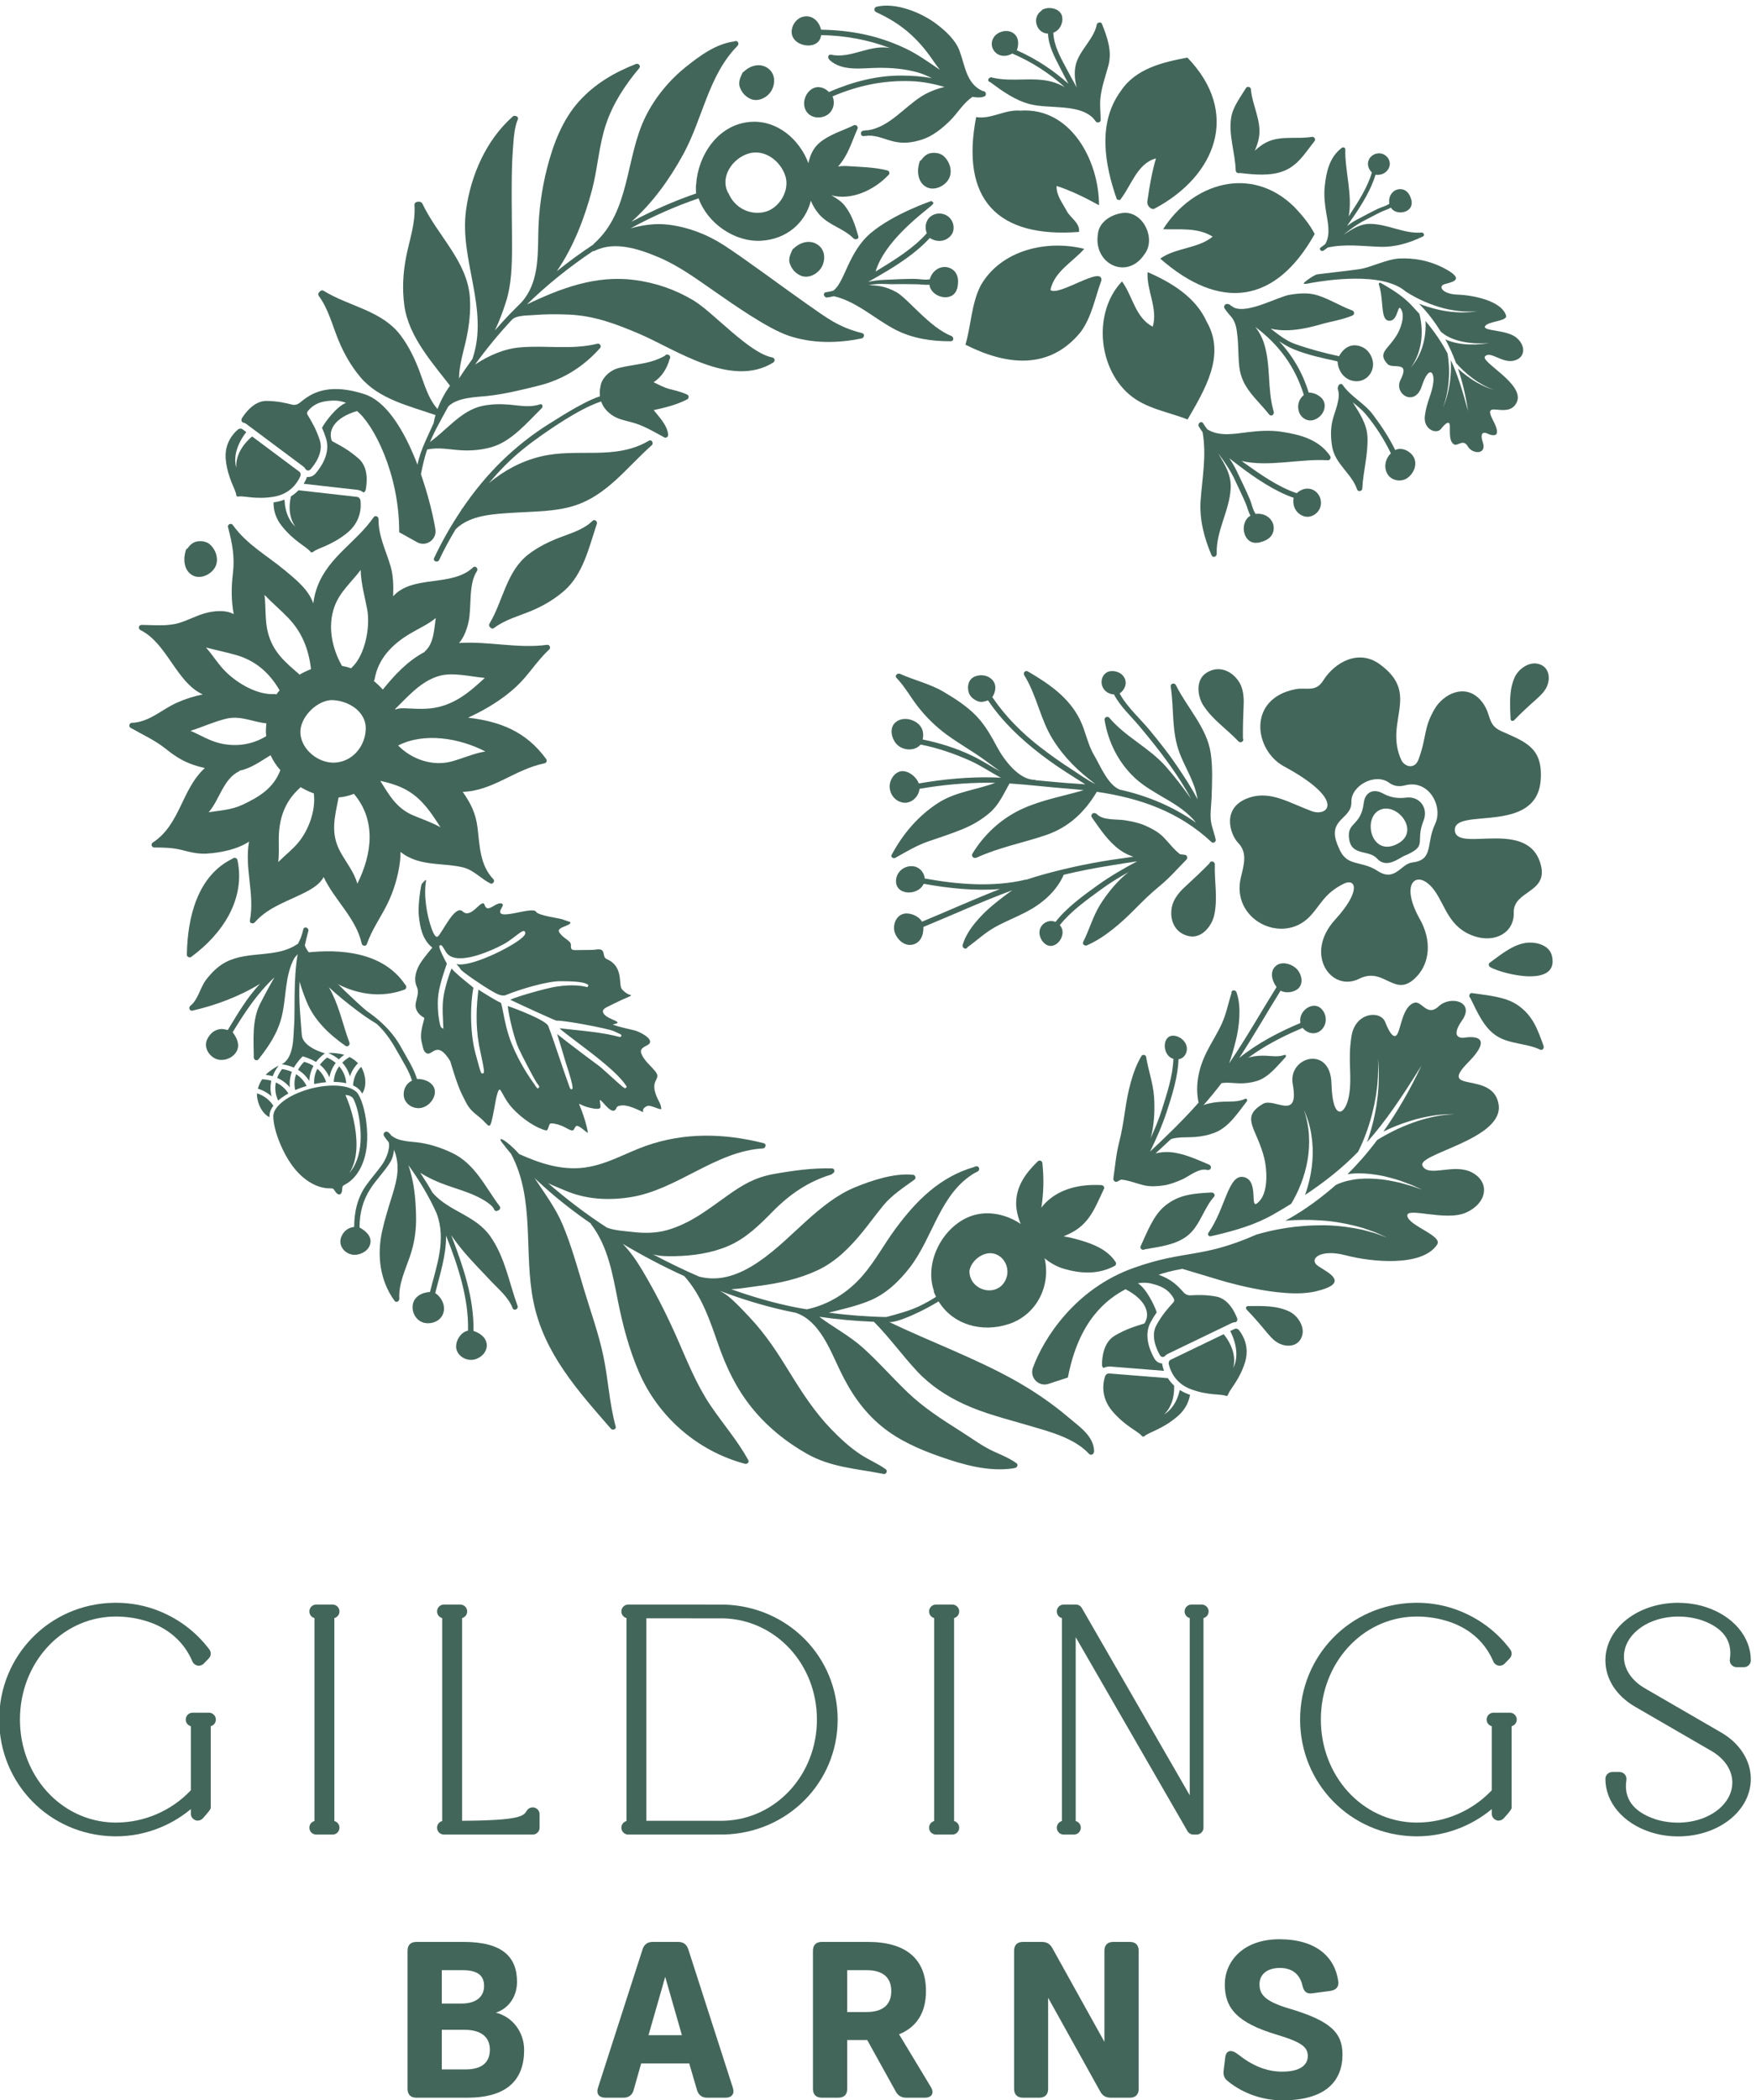 <?xml version="1.0" encoding="UTF-8" standalone="no"?>
<!-- Created with Inkscape (http://www.inkscape.org/) -->

<svg
   version="1.1"
   id="svg1"
   width="288.078"
   height="344.425"
   viewBox="0 0 288.078 344.425"
   xmlns="http://www.w3.org/2000/svg"
   xmlns:svg="http://www.w3.org/2000/svg">
  <defs
     id="defs1" />
  <g
     id="g1"
     transform="translate(-51.689,-23.512)"
     style="fill:#43665b;fill-opacity:1">
    <g
       id="group-R5"
       style="fill:#43665b;fill-opacity:1">
      <path
         id="path2"
         d="m 935.688,1896.32 c -14.868,-4.87 -27.989,-4.19 -43.29,-3.48 -5.64,0.27 -10.972,0.66 -16.093,-1.33 -0.09,0.21 -0.157,0.42 -0.242,0.63 16.16,15.82 31.906,34.39 54.425,40.84 16.614,4.75 37.907,-0.87 56.184,-2.49 -15.684,-14.3 -29.668,-27.2 -50.984,-34.17 z m 51.648,-56.56 c -14.227,-2.24 -27.414,-8.43 -41.555,-12.27 -23.57,-6.4 -49.25,2.51 -66.043,19.64 31.93,16.42 75.52,9.26 107.598,-7.37 z m -88.621,-78.99 c -20.965,8.76 -29.891,25.1 -41.02,42.79 21.024,-4.65 37.246,-10.87 52.559,-27.46 8.309,-9.01 15.101,-19.36 21.691,-29.78 -10.457,5.85 -21.843,9.69 -33.23,14.45 z m -48.031,167.87 c 4.285,25.68 21.937,43.46 43.566,56.32 11.328,6.74 22.359,11.45 31.902,19.4 -2.257,-14.63 -2.199,-31.14 -13.386,-41.15 -0.305,-0.26 -0.477,-0.57 -0.657,-0.87 -20.316,-10.67 -36.64,-28.07 -51.277,-46.2 -3.43,3.82 -7.184,7.38 -11.184,10.62 0.493,0.46 0.899,1.05 1.036,1.88 z m -21.266,-251.9 c -3.93,14.15 -13.105,25.17 -20.578,38.51 -13.192,23.55 -7.266,43.53 -2.539,67.82 6.437,0.52 12.762,2.09 18.863,4.45 28.008,-33 22.231,-74.61 4.254,-110.78 z m -70.25,185.5 c -1.074,18.58 18.453,38.84 36.418,40.72 0.242,0.05 0.457,0.15 0.727,0.16 20.531,0.34 44.714,-13.3 43.429,-36.74 -1.152,-21.1 -16.832,-39.45 -38.488,-40.36 -19.988,-0.84 -40.922,16.11 -42.086,36.22 z m 16.66,-75.37 c 2.262,-19.96 -6.426,-43.68 -18.789,-58.86 -7.496,-9.2 -16.918,-16.32 -25.246,-24.62 1.223,8.9 0.668,17.29 0.707,28.3 0.082,25.06 7.137,46.13 26.008,63.11 0.347,0.31 0.586,0.67 0.769,1.03 5.356,-3.17 10.965,-5.77 16.645,-7.87 -0.067,-0.35 -0.137,-0.69 -0.094,-1.09 z m -88.238,-12.88 c -13.512,-6.34 -27.539,-6.9 -41.52,-9.18 13.516,15.79 18.028,40.88 37.129,50.36 0.539,0.27 0.914,0.62 1.219,1.02 13.918,2.75 25.957,11.77 37.977,18.96 2.976,-6.66 7.168,-12.78 12.043,-18.44 -8.477,-22.4 -26.204,-33.02 -46.848,-42.72 z m -63.969,91.26 c 14.609,4.55 28.477,11.09 43.406,14.78 18.336,4.54 32.871,-3.81 50.153,-5.58 -0.387,-3.78 -0.617,-7.62 -0.598,-11.54 0.004,-0.46 0.113,-0.85 0.254,-1.23 -0.027,-1.1 0.039,-2.18 0.074,-3.27 -0.262,-0.08 -0.512,-0.11 -0.793,-0.27 -17.336,-10.38 -37.441,-12.89 -56.945,-8.08 -12.555,3.1 -23.676,10.11 -35.551,15.19 z m 55.992,93.53 c 24.125,-6.85 41.02,-21.69 53.625,-43.11 0.098,-0.17 0.239,-0.26 0.36,-0.4 -1.469,-1.71 -2.864,-3.44 -4.106,-5.24 -0.574,0.36 -1.246,0.61 -2.07,0.56 -21.156,-1.47 -45.402,12.98 -59.887,27.05 -9.57,9.29 -16.144,20.63 -24.844,30.34 12.27,-3.2 24.707,-5.73 36.922,-9.2 z m 64.731,45.53 c 16.808,-17.59 24.879,-38.22 27.754,-61.78 -0.067,-0.38 -0.051,-0.8 0.05,-1.26 -4.875,-1.88 -9.582,-4.2 -14.121,-6.81 -0.179,0.28 -0.343,0.57 -0.632,0.81 -17.59,15.13 -32.04,27.37 -38.196,50.82 -4.023,15.35 -2.375,31.19 -4.285,46.77 9.422,-9.89 19.949,-18.63 29.43,-28.55 z m 56.722,13.74 c 6.586,18.59 21.282,30.59 32.434,45.58 0.355,-16.58 5.121,-32.7 8.145,-49.12 3.875,-20.97 -2.563,-56 -19.137,-71.29 -0.305,-0.28 -0.488,-0.59 -0.66,-0.91 -3.801,1.32 -7.664,2.34 -11.547,3.07 -0.067,0.16 -0.059,0.31 -0.156,0.48 -12.18,21.78 -17.504,48.43 -9.079,72.19 z m 224.604,-98.09 c 14.85,13.82 25.26,31.64 40.26,45.42 2.42,2.23 0.81,6.35 -2.62,5.89 -36.23,-4.88 -72.126,4.69 -108.455,2.26 6.309,7.14 9.887,17.73 11.708,25.99 4.125,18.78 -0.454,46.62 10.421,62.73 2.028,3.01 -1.964,7.23 -4.793,4.55 -26.089,-24.71 -74.707,-8.77 -98.632,-35.71 0.476,12.72 0.269,25.86 -3.407,38.02 -5.773,19.1 -14.886,36.83 -14.605,57.26 0.043,3.13 -4.004,5.17 -6.024,2.27 -21.523,-31.04 -54.8,-48.19 -69.101,-84.73 -2.719,-6.94 -4.395,-14.18 -5.356,-21.53 -5.789,16.91 -21.492,29.51 -34.878,40.64 -22.641,18.84 -46.997,31.73 -64.485,56.17 -1.879,2.63 -6.742,0.62 -5.883,-2.62 5.34,-20.25 8.594,-36.63 6.047,-57.74 -2.004,-16.65 -2.062,-33.27 1.035,-49.68 -10.218,5.6 -24.648,4.01 -35.086,1.17 -11.355,-3.08 -21.695,-9.07 -33.046,-12.28 -14.422,-4.09 -30.504,-2.3 -45.317,-2.17 -3.879,0.03 -4.89,-4.74 -1.48,-6.44 32.808,-16.33 44.121,-64.42 76.734,-79.3 -11.141,-2.25 -21.953,-5.71 -32.57,-10.54 -18.824,-8.58 -33.446,-23.7 -55.196,-24.55 -2.836,-0.11 -3.839,-4.6 -1.418,-5.99 14.86,-8.53 30.114,-15.23 43.586,-26.04 13.071,-10.49 23.93,-17.05 40.137,-21.63 2.684,-0.76 5.371,-1.41 8.055,-2.06 -28.789,-26.02 -30.18,-69.81 -64.426,-92.02 -2.406,-1.56 -1.055,-5.89 1.766,-5.91 12.379,-0.12 23.136,-0.16 35.304,-3.38 9.746,-2.59 19.68,-4.82 29.856,-4.18 16.554,1.04 37.449,5.11 52.019,14.78 -5.863,-32.69 7.274,-64.68 1.047,-97.31 -0.683,-3.58 4.071,-4.51 6.02,-2.27 14.582,16.77 35.211,24.09 54.734,33.38 10.352,4.92 24.621,11.68 30.227,22.52 13.465,-28.62 39.996,-50.68 46.929,-81.98 0.688,-3.11 5.266,-3.95 6.411,-0.63 5.992,17.4 16.503,32.05 24.703,48.34 8.41,16.7 14.078,35.82 16.226,54.37 0.422,3.68 0.547,7.33 0.488,10.96 12.25,-9.93 26.645,-13.13 42.575,-14.77 11.59,-1.19 23.121,-1.64 34.5,-4.37 13.261,-3.18 21.992,-13.94 33.847,-19.84 2.918,-1.45 6.004,2.89 3.766,5.21 -16.715,17.29 -16.871,40.85 -19.598,63.34 -2.222,18.3 -8.55,30.4 -18.304,44.41 37.191,1.12 64.589,27.94 100.819,35.17 2.52,0.5 3.56,3.32 2.07,5.38 -24.78,34.06 -57.08,46.38 -96.276,50.92 4.469,2.07 8.879,4.24 13.199,6.49 16.703,8.68 32.677,19.21 46.467,32.03"
         style="fill:#43665b;fill-opacity:1;fill-rule:nonzero;stroke:none"
         transform="matrix(0.133,0,0,-0.133,0,391.453)" />
      <path
         id="path3"
         d="m 647.438,2095.19 c -3.833,3.29 -8.973,4.2 -13.856,3.83 -6.336,-0.47 -10.398,-4.15 -13.648,-8.9 -0.871,-0.24 -1.641,-0.84 -2.024,-1.98 -3.402,-10.3 -2.859,-24.04 7.145,-30.52 10,-6.49 24.199,0.16 29.148,9.81 4.762,9.27 0.703,21.33 -6.765,27.76"
         style="fill:#43665b;fill-opacity:1;fill-rule:nonzero;stroke:none"
         transform="matrix(0.133,0,0,-0.133,0,391.453)" />
      <path
         id="path4"
         d="m 1552.47,2574.07 c -3.84,3.3 -8.98,4.2 -13.86,3.84 -6.34,-0.48 -10.4,-4.16 -13.65,-8.91 -0.87,-0.23 -1.64,-0.83 -2.02,-1.98 -3.4,-10.3 -2.86,-24.03 7.14,-30.52 10,-6.48 24.2,0.17 29.15,9.81 4.76,9.28 0.71,21.33 -6.76,27.76"
         style="fill:#43665b;fill-opacity:1;fill-rule:nonzero;stroke:none"
         transform="matrix(0.133,0,0,-0.133,0,391.453)" />
      <path
         id="path5"
         d="m 1135.5,2279.69 c -20.37,-4.37 -52.15,-24.98 -69.63,-35.92 -21.08,-13.18 -40.57,-28.64 -58.37,-45.98 -17.945,-17.5 -34.18,-37.33 -48.547,-58.41 -0.234,-0.25 -0.469,-0.49 -0.707,-0.75 -0.441,-0.47 -0.641,-0.96 -0.734,-1.45 -12.699,-18.88 -23.942,-38.72 -33.426,-58.9 -1.828,-3.89 4.43,-6.19 6.246,-2.33 6.09,12.96 12.981,25.64 20.445,38.02 0.059,0.05 0.121,0.06 0.18,0.12 17.965,17.73 48.266,18.59 71.973,20.14 24.55,1.6 50.2,1.12 73.92,8.57 40.54,12.74 65.11,47.53 95.71,74.59 2.7,2.39 -0.05,7.66 -3.43,5.65 -42.05,-24.91 -88.37,-8.49 -133.58,-19.5 -25.25,-6.15 -45.48,-17.77 -63.812,-32.74 6.422,7.5 13.042,14.82 19.942,21.79 13.7,13.83 29.04,25.95 44.95,37.11 19.93,13.98 56.88,38.85 81.12,43.69 5.95,-12.94 -4.38,16.51 -2.25,6.3"
         style="fill:#43665b;fill-opacity:1;fill-rule:nonzero;stroke:none"
         transform="matrix(0.133,0,0,-0.133,0,391.453)" />
      <path
         id="path6"
         d="m 1119.65,2124.29 c -11.52,-11.27 -27.01,-15.33 -41.67,-21.07 -13.39,-5.25 -26.05,-11.57 -37.48,-20.34 -27.33,-20.99 -31.27,-57.48 -48.094,-85.46 -1.031,-1.71 -0.371,-3.46 0.824,-4.48 0.997,-1.44 2.989,-2.26 4.797,-0.9 13.943,10.59 31.123,14.79 47.043,21.59 14.31,6.1 27.67,13.99 39.4,24.21 23.65,20.6 30.81,54.3 40.4,82.68 0.97,2.9 -2.72,6.2 -5.22,3.77"
         style="fill:#43665b;fill-opacity:1;fill-rule:nonzero;stroke:none"
         transform="matrix(0.133,0,0,-0.133,0,391.453)" />
      <path
         id="path7"
         d="m 2006.88,2597.68 c -16.78,-2.89 -36.64,1.31 -52.68,-5.2 -6.97,-2.84 -12.63,-7.07 -17.84,-11.84 2.29,5.04 4.08,10.29 5.09,15.81 3.76,20.5 -8.21,40.13 -9.89,60.13 -0.24,2.81 -4.52,3.86 -5.99,1.42 -6.77,-11.25 -16.22,-23.21 -18.31,-36.57 -3.38,-21.68 4.93,-43.35 5.61,-65.04 0.09,-2.88 3.16,-4.07 5.09,-3.22 17.47,-2.08 38.23,-4.2 54.98,2.77 17.29,7.2 25.92,22.47 37.18,36.51 1.84,2.29 -0.47,5.71 -3.24,5.23"
         style="fill:#43665b;fill-opacity:1;fill-rule:nonzero;stroke:none"
         transform="matrix(0.133,0,0,-0.133,0,391.453)" />
      <path
         id="path8"
         d="m 1755.86,2685.76 c 4.74,17.62 -1.4,34.78 -7.99,51.29 -1.22,3.05 -5.83,1.75 -6.37,-0.91 -3.86,-19.08 -23.1,-32.69 -26.44,-52.06 -1.47,-8.56 -0.56,-17.14 1.75,-25.5 -4.55,7.88 -8.74,15.95 -12.89,23.67 -7.39,13.75 -15.43,28.25 -16.01,43.71 0,0.08 -0.04,0.13 -0.05,0.22 0.09,0.03 0.17,0.03 0.27,0.07 8.04,2.99 11.94,12.05 10.75,19.27 -1.63,9.91 -14.79,13.54 -23.94,9.34 -0.82,-0.39 -1.3,-0.96 -1.57,-1.57 -12.51,-8.2 -6.36,-28 7.97,-28.27 v 0 c 0.55,-14.82 7.84,-28.43 14.69,-41.68 3.4,-6.58 6.83,-13.39 10.49,-20.15 -18.48,16.48 -39.41,30.54 -63.63,41.28 2.71,7.37 2.74,16.78 -5.04,21.58 -7.79,4.81 -19.03,1.18 -23.44,-5.62 -4.16,-6.42 -3.03,-14.47 3.06,-19.5 5.66,-4.69 13.92,-4.08 19.74,-0.45 24.82,-10.57 46.18,-24.72 64.86,-41.49 -5,2.73 -10.23,5.04 -15.8,6.6 -23.38,6.54 -49.44,-0.69 -73.53,5.16 -1.08,0.55 -2.18,0.48 -3.03,-0.06 -2.45,-1.01 -3.22,-4.55 0.02,-5.37 0.07,-0.02 0.13,-0.03 0.2,-0.04 14.86,-11.01 30.67,-22.6 49.58,-27.36 23.93,-6.02 60.13,0.88 77.83,-17.51 0.98,-1.28 2.04,-2.49 3,-3.78 0.96,-1.29 2.35,-1.42 3.54,-0.95 1.29,0.18 2.38,0.98 2.38,2.52 0.03,9.25 -1.25,18.24 -0.25,27.52 1.45,13.56 6.3,26.84 9.85,40.04"
         style="fill:#43665b;fill-opacity:1;fill-rule:nonzero;stroke:none"
         transform="matrix(0.133,0,0,-0.133,0,391.453)" />
      <path
         id="path9"
         d="m 1337.59,2680.91 c -9.61,8.61 -22.85,5.52 -31.39,-2.76 -0.73,-0.29 -1.38,-0.81 -1.8,-1.69 -2.57,-5.45 -5.42,-11.35 -3.2,-17.46 2.34,-6.42 6.26,-10.98 12.34,-14.09 10.19,-5.21 22.75,1.7 27.44,11.15 3.98,8.01 3.62,18.57 -3.39,24.85"
         style="fill:#43665b;fill-opacity:1;fill-rule:nonzero;stroke:none"
         transform="matrix(0.133,0,0,-0.133,0,391.453)" />
      <path
         id="path10"
         d="m 1399.34,2463.05 c -9.61,8.6 -22.85,5.51 -31.39,-2.76 -0.73,-0.29 -1.38,-0.82 -1.8,-1.7 -2.57,-5.44 -5.43,-11.34 -3.2,-17.45 2.34,-6.42 6.25,-10.99 12.34,-14.1 10.19,-5.2 22.74,1.71 27.44,11.16 3.98,8 3.62,18.57 -3.39,24.85"
         style="fill:#43665b;fill-opacity:1;fill-rule:nonzero;stroke:none"
         transform="matrix(0.133,0,0,-0.133,0,391.453)" />
      <path
         id="path11"
         d="m 1601.94,2654.04 c -0.6,0.12 -1.17,0.32 -1.76,0.45 -19.73,9.09 -21.17,31.24 -28.02,49.45 -5.03,13.36 -17.12,24.38 -28.19,32.79 -18.7,14.22 -50.56,27.2 -74.1,21.42 -3.45,-0.85 -3.28,-5.5 -0.72,-6.46 0.17,-0.12 0.3,-0.28 0.51,-0.37 30.65,-13.94 51.1,-31.91 69.98,-59.6 2.59,-3.8 5.4,-7.6 8.33,-11.34 -13.95,9.47 -27.71,19.41 -42.63,26.44 -33.75,15.91 -66.63,22.35 -103.77,23.03 -0.05,0 -0.09,-0.03 -0.14,-0.03 -2.07,9.13 -9.26,17.25 -19.36,16.48 -8.84,-0.67 -15.44,-7.94 -16.75,-16.44 -3.28,-21.41 34.19,-27.4 36.13,-6.66 30.43,-0.62 57.67,-5.73 84.99,-15.95 -25.51,4.66 -48.08,-13.52 -72.78,-8.23 -3.52,0.76 -4.47,-3.74 -2.26,-5.76 0.19,-0.38 0.45,-0.76 0.82,-1.09 15.59,-13.94 39.52,-9.65 58.7,-9.36 16.9,0.25 33.7,-1.14 50.01,-5.74 6.01,-1.69 11.65,-4.25 17.19,-7.03 -12.07,2.3 -24.38,3.16 -36.66,3.25 -31.05,0.24 -61.14,-7.68 -89.47,-19.94 -0.29,-0.12 -0.48,-0.31 -0.7,-0.48 -5.65,5.68 -13.82,8.54 -21.35,3.76 -7.52,-4.77 -11.33,-15.17 -8.49,-23.66 3.41,-10.18 14.53,-13.54 24.05,-9.98 10.3,3.86 13.99,15.27 10.06,24.62 31.08,13.32 62.85,20.01 96.75,18.8 14.12,-0.5 27.97,-3.22 41.47,-7.21 -10.61,-2.32 -21.08,-6.8 -28.94,-11.84 -21.34,-13.66 -39.41,-37.33 -65.16,-41.47 -2.13,-0.03 -4.28,-0.19 -6.47,-0.62 -0.24,-0.05 -0.4,-0.17 -0.6,-0.25 -0.16,-0.06 -0.33,-0.11 -0.47,-0.19 -2.86,-1.67 -1.67,-6.89 2.13,-6.14 0.08,0.02 0.16,0.01 0.25,0.03 0.06,0 0.11,-0.03 0.17,-0.03 1.81,0.06 3.51,0.32 5.23,0.55 11.17,0.17 21.46,-5.2 32.41,-7.54 11.8,-2.52 22.74,-0.91 34.1,2.84 12.78,4.22 23.92,13.26 33.41,22.48 10.1,9.8 16.77,22.32 28.49,30.04 3.68,-0.72 7.52,-1.01 11.74,-0.46 0.74,0.09 1.27,0.41 1.7,0.8 3.74,-0.25 4.17,5.81 0.17,6.64"
         style="fill:#43665b;fill-opacity:1;fill-rule:nonzero;stroke:none"
         transform="matrix(0.133,0,0,-0.133,0,391.453)" />
      <path
         id="path12"
         d="m 2029.26,2204.28 c -13.8,20.22 -37.04,26.36 -60.17,29.79 -13.66,2.02 -27.64,1.13 -41.27,-0.54 -16.42,-2.01 -34.69,-5.71 -49.73,3.3 -0.06,0.04 -0.12,0.03 -0.17,0.06 -1.89,2.5 -3.67,5.04 -5.29,7.66 -2.26,3.65 -7.43,-0.58 -5.2,-4.17 0.37,-0.61 0.81,-1.17 1.2,-1.75 0.07,-0.17 0.09,-0.32 0.19,-0.48 1.05,-1.59 2.14,-3.13 3.21,-4.68 4.99,-28.52 -0.36,-55.38 -2.43,-83.79 -1.71,-23.51 4.28,-46.49 13.49,-67.97 1.61,-3.76 6.45,-1.67 6.34,1.88 -0.93,28.34 15.83,52.85 17.24,80.83 0.86,17.05 -7.67,29.69 -15.37,42.99 7.99,-10.71 15.56,-21.69 21.31,-34.39 4.11,-9.05 8.64,-18.02 12.52,-27.15 2.13,-5 3.28,-10.54 5.91,-15.31 -14.11,-8.09 -9.48,-35.58 8.59,-33.34 0.44,-0.09 0.92,-0.09 1.47,0.04 6.16,1.56 11.67,3.32 15.66,8.53 3.1,4.05 3.8,10.04 2.16,14.79 -3.07,8.88 -12.6,13.45 -21.5,12.13 -3.58,5.15 -4.7,12.34 -7.13,18.07 -4.99,11.74 -10.73,23.4 -16.22,34.93 -2.63,5.54 -5.78,10.72 -9.2,15.72 4.68,-3.72 9.41,-7.29 14.03,-10.77 19.12,-14.38 42.44,-30.14 65.39,-38.05 -1.83,-9.82 2.85,-19.63 12.76,-22.77 7.62,-2.41 15.9,2.09 19.26,8.98 4.02,8.24 0.8,18.55 -7.06,23.04 -7.11,4.05 -15.59,1.82 -21.04,-3.59 -23.03,7.59 -45.8,23.79 -65.41,37.8 -0.89,0.63 -1.79,1.31 -2.68,1.95 33.22,-7.83 73.37,3.11 106.22,0.86 3.02,-0.21 4.53,3.04 2.92,5.4"
         style="fill:#43665b;fill-opacity:1;fill-rule:nonzero;stroke:none"
         transform="matrix(0.133,0,0,-0.133,0,391.453)" />
      <path
         id="path13"
         d="m 2069.03,2338.43 c -12.74,5.85 -22.86,-0.44 -28.74,-11.27 -0.08,0.02 -0.13,0.08 -0.22,0.1 -17.98,3.86 -36.36,8.78 -53.72,14.91 -11.27,3.97 -20.77,11.64 -30.35,18.99 7.21,-1.62 14.45,-2.26 22.28,-1.93 13.78,0.59 27.06,3.73 40.26,7.47 12.93,3.66 25.95,5.43 38.39,10.71 2.71,1.14 2.54,5.17 -0.18,6.16 -14.67,5.38 -27.87,13.91 -42.77,18.67 -11.19,3.57 -23.3,2.61 -34.65,0.68 -14.44,-2.46 -50.43,-23.04 -68.05,-16.03 -1.44,0.94 -2.9,1.81 -4.36,2.68 -0.3,0.27 -0.65,0.45 -0.92,0.74 -0.66,0.71 -1.43,1 -2.2,1.07 -0.48,0.17 -0.95,0.26 -1.4,0.25 -2.39,0.36 -5.04,-2.74 -3.26,-5.49 2.35,-3.64 4.95,-6.71 7.85,-9.94 6.32,-7.02 7.2,-16.52 8.12,-25.47 1.25,-12.17 0.79,-24.44 2.18,-36.63 3,-26.3 21.5,-39.33 36.83,-58.76 2.52,-3.2 6.66,0.04 5.65,3.44 -8.35,27.91 -3.03,57.77 -12.52,85.88 -2.28,6.77 -5.81,12.93 -10.09,18.59 28.68,-21.71 48.71,-48.17 59.75,-83.89 -5.98,-4.87 -8.49,-12.34 -6.19,-20.2 2.28,-7.81 10.37,-13.09 18.41,-10.54 8.57,2.71 14.95,11.35 13.17,20.47 -1.53,7.81 -11.47,13.39 -19.4,13.28 -7.81,25.1 -20.08,45.72 -36.5,63.39 5.55,-3.77 11.3,-7.21 17.62,-9.84 16.91,-7.04 36.28,-11.19 54.21,-15.04 0.1,-0.28 0.21,-0.53 0.38,-0.76 0.7,-12.01 9.13,-22.77 21.73,-23.74 10.98,-0.84 19.89,6.95 21.68,17.41 1.64,9.62 -4.16,20.59 -12.99,24.64"
         style="fill:#43665b;fill-opacity:1;fill-rule:nonzero;stroke:none"
         transform="matrix(0.133,0,0,-0.133,0,391.453)" />
      <path
         id="path14"
         d="m 2133.37,2200.68 c -3.24,8.68 -15.2,15.23 -23.74,10.83 -7.68,15.65 -17.12,29.8 -27.59,43.79 -10.43,13.93 -27.71,22.44 -37.1,36.35 -1.97,2.92 -5.72,0.62 -5.74,-2.24 -0.49,-0.79 -0.69,-1.77 -0.32,-2.86 4.12,-12.25 -4.59,-28.35 -7.08,-40.55 -2.01,-9.9 -1.66,-20.02 -0.05,-29.92 3.63,-22.2 24.06,-33.08 30.87,-53.25 1.08,-3.2 6.2,-2.2 6.37,1.03 1.1,21.57 7.36,42.27 6.38,63.99 -0.7,15.63 -9.72,29.13 -18.07,42.4 5.62,-4.5 11.3,-8.99 15.85,-14.44 12.27,-14.69 22.84,-31.2 31.12,-48.4 -6.59,-6.12 -8.9,-15.98 -4.88,-24.3 4.48,-9.25 16.97,-11.82 25.18,-6.16 7.25,4.99 12.04,15.05 8.8,23.73"
         style="fill:#43665b;fill-opacity:1;fill-rule:nonzero;stroke:none"
         transform="matrix(0.133,0,0,-0.133,0,391.453)" />
      <path
         id="path15"
         d="m 1883.17,1749.26 c -2.67,10.7 -0.41,22.98 -0.04,33.91 0.6,18.05 1.53,36.56 -1.09,54.49 -4.54,31.14 -29.18,56.2 -42.71,83.48 -0.07,0.14 -0.17,0.21 -0.25,0.33 -1.18,3.48 -6.98,2.37 -6.37,-1.65 4.22,-27.71 0.73,-55.38 11.04,-82.29 6.39,-16.66 16.01,-31.48 20.48,-48.95 0.67,-2.63 1.17,-5.26 1.61,-7.89 -0.3,0.58 -0.6,1.16 -0.9,1.73 -7.21,13.66 -15.87,26.71 -24.5,39.5 -10.2,15.13 -21.56,29.37 -33.12,43.47 -11.93,14.55 -28.57,29.15 -37.64,45.93 6.39,4.22 9.79,12.72 5.65,19.77 -3.38,5.78 -10.28,8.43 -16.74,7.74 -7.2,-0.76 -11.75,-7.55 -11.15,-14.49 0.72,-8.35 7.49,-13.95 15.31,-14.23 7.43,-14.55 20.76,-26.62 31.17,-39.02 13.23,-15.76 26.12,-31.75 38.01,-48.55 9.29,-13.12 18.16,-26.78 25.84,-40.98 -9.81,13.64 -19.94,27.01 -31.05,39.61 -20.72,23.48 -49.62,36.31 -69.76,60.17 -0.06,0.06 -0.13,0.08 -0.19,0.14 -0.23,0.24 -0.47,0.46 -0.76,0.6 -0.26,0.15 -0.52,0.23 -0.79,0.3 -0.07,0.01 -0.14,0.04 -0.21,0.05 -0.34,0.06 -0.67,0.06 -1,0 -0.12,-0.01 -0.22,-0.03 -0.34,-0.05 -0.18,-0.05 -0.35,-0.11 -0.53,-0.18 -0.71,-0.27 -1.3,-0.74 -1.68,-1.4 0,-0.01 -0.01,-0.02 -0.01,-0.04 -0.15,-0.25 -0.27,-0.52 -0.33,-0.83 -0.15,-0.54 -0.16,-1.1 0.04,-1.67 4.48,-27.06 17.15,-52.33 37.35,-71.14 23.01,-21.43 56.21,-30.42 75.43,-55.22 -28.22,20.06 -60.44,33.4 -94.25,40.87 -14.75,6.14 -23.89,29.59 -31.33,42.07 -8.27,13.89 -10.52,29.72 -17.61,44.12 -13.63,27.65 -38.46,44.43 -64.07,59.43 -3.36,1.97 -6.54,-1.58 -4.55,-4.78 15.41,-24.82 19.6,-54.02 34.96,-78.69 14.43,-23.17 31.92,-39.76 52.64,-55.25 -0.01,-0.01 -0.01,-0.03 -0.02,-0.04 -10.54,4.96 -21.15,12.98 -29.71,18.43 -12.98,8.26 -25.49,17.27 -37.69,26.62 -22.92,17.59 -43.46,38.16 -59.66,62.1 4.52,6.94 5.76,16.1 -0.98,22.27 -5.46,4.99 -13.5,5.91 -20.26,3.29 -8.2,-3.17 -10.23,-12.24 -7.83,-19.9 1.6,-5.08 6.25,-8.82 11.02,-10.67 4.42,-1.72 8.37,-0.51 12.4,0.92 0.14,-0.03 0.29,-0.05 0.44,-0.06 17.68,-26.09 40.41,-47.58 65.34,-66.7 13.82,-10.6 28.38,-20.29 43.18,-29.46 3.67,-2.27 7.49,-4.81 11.42,-7.25 -2.97,0.26 -5.94,0.51 -8.91,0.68 -17.47,1.05 -34.88,2.8 -52.3,4.4 -0.46,0.33 -1,0.58 -1.75,0.58 -19.04,0 -37.47,24.81 -45.38,39.48 -7.63,14.15 -14.88,27.5 -26.12,39.22 -11.47,11.95 -26.34,21.5 -40.52,29.85 -16.88,9.94 -35.84,14.08 -53.55,22.05 -0.6,0.28 -1.15,0.31 -1.66,0.25 -2.58,-0.01 -4.97,-2.93 -2.73,-5.25 10.32,-10.63 17.59,-24.23 26.76,-35.88 10.26,-13.04 22.08,-24.53 35.46,-34.31 15,-10.96 31.32,-20.02 46.37,-30.97 6.5,-4.73 12.88,-9.53 19.41,-14.12 -11.65,6.2 -22.74,13.6 -34.69,19.32 -19.23,9.21 -40.06,15.79 -60.98,20.02 1.91,9.13 -0.63,17.28 -9.93,22.36 -7.2,3.93 -16.73,4.41 -23.32,-0.94 -8.54,-6.92 -5.3,-20.39 1.2,-27.32 7.09,-7.55 21.54,-8.95 28.73,-1.01 0.38,0.12 0.73,0.33 1.05,0.62 21.04,-4.15 41.38,-11.22 60.93,-19.98 13.3,-5.95 25.09,-14.23 37.82,-20.83 -3.03,0.13 -6.06,0.28 -9.1,0.35 -30.62,0.76 -61.99,-2.18 -92.18,-7.45 -2.82,7.6 -10.96,14.26 -18.44,15.13 -10.36,1.22 -18.06,-10.45 -17.54,-19.73 0.54,-9.48 7.13,-17.54 16.62,-19.05 9.91,-1.59 19.33,7.32 20.17,16.87 0.14,0.09 0.31,0.13 0.44,0.23 27.63,4.79 56.16,7.4 84.14,7.45 2.97,0.01 5.92,-0.07 8.88,-0.14 -22.82,-8.67 -48.41,-10.84 -69.76,-24.39 -24.88,-15.8 -44.14,-38.46 -57.98,-64.31 -1.81,-3.4 3.06,-5.55 5.51,-3.23 13.5,7.6 25.79,14.99 40.65,20.04 14.13,4.79 28.31,9.41 42.1,15.13 12.04,5 23.2,11.6 33.03,20.15 10.96,9.53 16.94,23.29 24.04,35.81 23.86,-1.5 47.62,-4.52 71.46,-6.35 6.74,-0.51 13.43,-1.15 20.08,-1.89 -25.35,-7.46 -51.44,-11.89 -75.74,-23 -25.67,-11.74 -46.95,-31.3 -61.56,-55.32 -1.78,-2.92 1.3,-5.95 3.76,-5.19 0.45,-0.01 0.91,0.07 1.38,0.28 27.62,12.65 56.64,18.03 85.27,27.72 28.46,9.63 48.11,28.43 63.04,53.47 52.25,-7.57 101.01,-24.12 141.47,-61.99 0.03,-0.03 0.06,-0.03 0.1,-0.06 0.01,-0.01 0.02,-0.02 0.04,-0.03 1.29,-1.1 2.67,-0.84 3.66,0.04 1.02,0.6 1.69,1.7 1.36,3.23 -1.32,6.14 -3.47,11.94 -5,18.05"
         style="fill:#43665b;fill-opacity:1;fill-rule:nonzero;stroke:none"
         transform="matrix(0.133,0,0,-0.133,0,391.453)" />
      <path
         id="path16"
         d="m 1850.21,1712.33 c -1.95,0.3 -3.91,0.43 -5.86,0.63 -8.1,6.1 -13.73,14.22 -20.9,21.41 -6.2,6.22 -14.05,10.34 -21.97,13.9 -7.75,3.48 -16.33,5.14 -24.64,6.58 -10.08,1.75 -27.81,-0.44 -35.36,7.77 -0.65,0.7 -1.42,0.99 -2.18,1.06 -2.59,1.09 -5.93,-2.3 -3.86,-5.24 10.12,-14.31 20.2,-29.86 34.63,-40.17 5.3,-3.79 10.82,-6.41 16.53,-8.31 -5.45,-0.77 -10.88,-1.57 -16.25,-2.3 -31.11,-4.25 -61.9,-10.62 -92.19,-18.85 -7.84,-2.13 -15.58,-4.52 -23.27,-7.03 -0.29,0.01 -0.57,0.05 -0.9,-0.02 -40.31,-9.64 -84.25,-5.99 -124.72,1.39 -0.84,8.6 -7.92,15.66 -17.3,15.18 -8.99,-0.45 -16.76,-6.99 -17.95,-16.01 -2.65,-20.13 26.42,-21.17 33.59,-6.45 0.28,0.18 0.5,0.43 0.72,0.69 30.22,-5.53 62.52,-8.95 93.81,-6.45 -32.44,-12.51 -64.09,-27.01 -96.26,-40.23 -4.06,7.09 -14.45,11.25 -21.84,9.88 -10.29,-1.92 -14.81,-14.31 -11.69,-23.4 2.79,-8.13 10.89,-16.03 20.11,-15.08 11.24,1.14 15.68,12.09 15.15,22.09 36.63,15.02 72.52,31.65 109.69,45.25 -8.68,-5.97 -16.97,-12.5 -24.53,-18.77 -13.73,-11.4 -31.15,-30.03 -36.35,-47.56 -0.36,-0.53 -0.49,-1.1 -0.45,-1.68 -0.45,-3.66 4.82,-5.63 6.13,-2.14 11.53,8.17 21.15,17.52 33.73,24.57 12.3,6.9 25.59,12.06 38.12,18.55 19.76,10.23 37.71,25.39 46.81,46.13 0.01,0.01 0,0.02 0.01,0.04 19.23,4.6 38.67,8.35 58.19,11.48 10.48,1.67 21.34,3.55 32.31,5.07 -16.68,-8.86 -32.9,-18.2 -48.41,-29.29 -17.94,-12.83 -38.5,-27.8 -52.3,-45.45 -6.98,2.99 -15.22,-0.2 -18.56,-7.36 -3.06,-6.56 -0.08,-14.89 5.2,-19.28 13.17,-10.95 29.29,11.41 18.68,22.63 13.49,17.24 33.78,31.53 51.16,44.26 10.77,7.9 22.11,14.77 33.68,21.23 -2.28,-1.79 -4.57,-3.64 -6.86,-5.75 -10.8,-9.96 -20.07,-21.6 -27.9,-33.98 -9.11,-14.4 -13.59,-31.31 -21.25,-46.46 -1.37,-2.72 2.05,-5.24 4.48,-4.21 21.46,9.11 42.65,27.84 58.88,44.26 10.01,10.13 19.67,19.67 30.69,28.69 12.28,10.06 21.71,21.07 32.8,32.26 0.11,0.11 0.15,0.24 0.24,0.36 2.03,1.49 1.72,5.6 -1.59,6.11"
         style="fill:#43665b;fill-opacity:1;fill-rule:nonzero;stroke:none"
         transform="matrix(0.133,0,0,-0.133,0,391.453)" />
      <path
         id="path17"
         d="m 1027.04,1156.06 c -10.65,29.35 -15.31,59.35 -33.384,85.49 -18.261,26.41 -51.347,30.88 -71.523,54.12 -4.664,8.38 -9.801,16.51 -15.141,24.55 10.43,-6.48 21.516,-11.6 33.559,-15.74 10.523,-3.62 21.097,-6.86 31.379,-11.16 5.941,-2.49 23.386,-10.88 26.238,-18.32 0.867,-2.26 3.122,-2.35 4.702,-1.33 2.07,0.52 3.75,3.06 2.06,5.32 -17.617,23.51 -30.481,52.49 -58.711,65.8 -12.246,5.77 -25.375,10.31 -38.785,12.41 -11.868,1.86 -26.774,1.05 -36.332,9.16 -1.063,1.61 -2.364,3.01 -4.012,4.05 -0.035,0.03 -0.07,0.03 -0.11,0.05 -1.371,0.99 -3.042,0.56 -4.113,-0.54 -0.054,-0.05 -0.101,-0.11 -0.156,-0.17 -0.168,-0.2 -0.32,-0.39 -0.445,-0.62 -0.59,-0.99 -0.719,-2.21 -0.012,-3.22 0.09,-0.23 0.133,-0.47 0.289,-0.7 1.715,-2.58 3.609,-5.01 5.598,-7.38 2.109,-9.15 -4.344,-22.22 -8.203,-27.6 -6.137,-8.56 -13.145,-16.46 -19.309,-25 -11.086,-15.38 -15.047,-33.18 -15.152,-51.81 -7.223,-0.5 -13.528,-5.49 -16.098,-12.84 -3.477,-9.93 3.684,-19.28 13.293,-21.2 7.941,-1.59 18.141,2.79 21.613,10.28 4.86,10.47 -3.578,18.54 -12.176,23.11 0.114,17.89 3.95,33.41 13.922,48.56 7.465,11.33 17.278,20.91 24.321,32.56 2.23,3.68 3.808,9.13 4.296,14.78 7.711,-19.61 4.207,-35.65 -2.078,-55.89 -4.625,-14.88 -9.312,-29.65 -12.656,-44.89 -6.469,-29.49 -2.668,-60.84 15.402,-85.55 2.149,-2.93 6.075,-0.44 5.887,2.62 -1.094,18.24 7.567,35.86 13.297,52.81 5.449,16.14 7.715,31.93 7.352,48.95 -0.477,22.43 -2.52,42.64 -9.411,62.89 13.454,-18.76 25.258,-38.22 34.7,-59.25 12.414,-32.84 -0.047,-64.87 -8.157,-97.14 -9.351,-0.37 -19.289,-5.32 -21.121,-15.3 -1.855,-10.13 4.489,-20.97 14.891,-22.9 8.219,-1.51 17.594,1.83 21.594,9.51 5.047,9.7 -0.149,21.72 -8.864,27.34 5.996,23.72 13.727,47.16 13.356,70.85 14.894,-37.17 28.113,-77.97 27.113,-117.14 -8.144,-1.57 -14.195,-10.53 -14.687,-18.47 -0.637,-10.23 8.953,-17.7 18.519,-17.61 8.461,0.07 17.352,6.41 19.004,14.95 2.055,10.62 -6.922,17.89 -16.152,20.78 0.965,40.3 -12.969,80.22 -27.383,117.94 5.25,-7.56 10.887,-14.92 17.062,-22.13 9.872,-11.52 20.672,-22.32 31,-33.43 9.944,-10.69 22.234,-20.34 27.624,-34.25 1.57,-4.04 7.55,-1.3 6.1,2.7"
         style="fill:#43665b;fill-opacity:1;fill-rule:nonzero;stroke:none"
         transform="matrix(0.133,0,0,-0.133,0,391.453)" />
      <path
         id="path18"
         d="m 681.531,1705.94 c -0.578,2.76 -4.258,3.45 -5.847,1.75 -43.625,-21.02 -55.516,-72.58 -56.524,-116.68 -0.008,-0.09 -0.055,-0.16 -0.055,-0.26 v -1.39 c 0,-0.04 0.024,-0.07 0.024,-0.11 -0.113,-1.36 0.746,-2.46 1.914,-3 0.094,-0.04 0.18,-0.09 0.273,-0.13 0.153,-0.05 0.305,-0.08 0.461,-0.12 1.235,-0.34 2.536,-0.06 3.301,0.9 37.387,27.6 66.738,70.18 56.453,119.04"
         style="fill:#43665b;fill-opacity:1;fill-rule:nonzero;stroke:none"
         transform="matrix(0.133,0,0,-0.133,0,391.453)" />
      <path
         id="path19"
         d="m 1331.23,2504.93 c -18.62,-4.11 -36.9,5.99 -44.01,23.33 -0.37,0.3 -0.7,0.69 -0.94,1.21 -9.4,19.76 6.13,41.5 25.33,47.57 20.06,6.33 39.98,-9.23 45.8,-27.72 5.69,-18.1 -7.77,-40.32 -26.18,-44.39 z m 153.8,46.19 c 1.42,1.51 0.4,4.6 -1.56,5.11 -15.99,4.18 -33.77,4.36 -50.26,5.45 -3.83,0.25 -7.41,-0.02 -10.88,-0.55 12.31,13.41 16.84,30.32 24.07,46.63 1.17,2.65 -1.97,5.49 -4.51,4.24 -14.28,-6.98 -29.64,-11.05 -42.09,-21.33 -7.97,-6.58 -11.98,-15.69 -14,-25.37 -11.25,29.92 -39.26,53.62 -72.14,50.81 -39.44,-3.36 -64.12,-41.11 -66.37,-77.38 -0.13,-0.27 -0.12,-0.63 -0.19,-0.94 -0.01,-0.57 -0.04,-1.13 -0.07,-1.7 0.02,-0.11 0.04,-0.23 0.06,-0.34 -0.07,-2.44 -0.04,-4.87 0.1,-7.28 0.01,-0.22 0.1,-0.36 0.15,-0.56 -27.28,-9.33 -53.98,-21.11 -79.76,-34.91 26.05,23.4 46.68,51.82 63.87,83.26 23.98,43.86 30.87,96.74 66.41,133.2 0.44,0.31 0.74,0.72 0.94,1.17 2.05,2.95 -1.02,6.61 -4.35,4.76 -22.67,-2.94 -42.06,-17.31 -59.49,-31.19 -20.81,-16.58 -38.62,-38.23 -50.33,-62.11 -24.54,-50.05 -18.5,-115.97 -63.04,-155.83 -0.42,-0.37 -0.7,-0.78 -0.89,-1.2 -15.6,-10.31 -30.69,-21.36 -45.24,-33.01 20.83,30.17 34.59,66.7 43.48,100.43 7.05,26.78 8.35,54.4 17.21,80.79 8.64,25.77 23.72,48.61 41.08,69.28 2.27,2.72 -1.19,6.17 -4.09,5.04 -26.74,-10.42 -50.88,-24.57 -70.23,-46.04 -20.71,-22.97 -32.07,-53.34 -39.57,-82.84 -6.59,-25.94 -10.18,-52.52 -10.71,-79.25 -0.59,-29.37 0.37,-61.87 -20.27,-85.24 -0.06,-0.08 -0.07,-0.15 -0.13,-0.22 -3.47,-3.37 -6.86,-6.8 -10.24,-10.25 -0.16,-0.2 -0.26,-0.4 -0.49,-0.59 -0.97,-0.83 -1.87,-1.75 -2.77,-2.67 -1.26,-1.42 -2.55,-2.81 -3.93,-4.12 0,-0.02 0,-0.04 0.01,-0.06 -5.36,-5.67 -10.64,-11.4 -15.72,-17.33 5.41,11.27 9.72,22.94 13.54,34.84 7,21.85 7.55,45.56 7.57,68.27 0.03,25.41 -0.55,50.8 -0.38,76.21 0.1,14.6 0.33,29.21 1.45,43.77 0.83,10.85 1.55,26.95 6.05,37.03 1.1,2.47 -0.95,4.31 -3.08,4.38 -0.93,0.35 -2.01,0.29 -3.02,-0.59 -32.919,-29.01 -51.845,-72.57 -57.732,-115.49 -8.422,-61.47 28.766,-122.06 7.981,-183.26 -0.024,-0.08 -0.004,-0.14 -0.031,-0.21 -6.258,-8.63 -12.293,-17.43 -18.098,-26.36 2.375,10.81 -24.235,-19.91 -29.832,-52.9 -16.11,-35.39 -18.207,-37.62 -24.879,-76.23 -0.742,-4.27 5.949,-4.9 6.687,-0.65 8.141,47.1 13.301,55.75 36.321,97.5 11.093,11.09 33.777,11.41 47.246,12.79 21.627,2.22 43.207,7.63 64.277,12.83 30.06,7.43 55.31,23.42 75.77,46.47 1.92,2.15 -0.52,5.96 -3.26,5.28 -32.09,-7.95 -63.28,-1.71 -95.71,-4.58 -20.09,-1.78 -38.628,-10.18 -55.335,-21.15 13.996,19.34 29.195,37.85 45.425,55.21 0.04,0.04 0.09,0.05 0.12,0.09 5.16,5.54 19.1,5.09 26.1,5.68 14.58,1.21 29.21,1.24 43.81,0.62 31.8,-1.35 58.44,-11.56 87.3,-23.82 43.6,-18.51 112.99,-67.49 164.83,-35.45 2.95,1.82 2.34,5.78 -1.03,6.42 -28.8,5.5 -72.68,55.66 -97.12,70.31 -22.64,13.56 -47,21.9 -73.12,25.27 -47.44,6.11 -90.74,-10.24 -132.37,-30.2 24.75,24.06 52.21,46.17 81.45,65.74 0.6,-0.1 1.24,-0.09 1.95,0.27 25.01,12.55 55.12,2.24 79.18,-7.91 24.93,-10.52 46.91,-26.81 69.02,-42.13 22.49,-15.58 65.19,-45.76 91.27,-54.57 29.03,-9.8 60.38,-9.47 90.09,-3.3 3,0.62 4.12,5.57 0.63,6.46 -29.54,7.47 -43.47,18.71 -68.35,36.04 -24.49,17.05 -77.73,56.7 -102.88,72.82 -20.48,13.14 -43.41,21.83 -67.54,24.89 -15.93,2.02 -31.65,-0.3 -46.96,-4.49 27.14,14.73 55.31,27.23 83.91,36.99 10.88,-30.66 44.27,-54.03 76.9,-52.29 31.29,1.67 54.58,21.66 61.59,49.35 2.19,-5.55 5.32,-10.83 9.45,-15.86 11.79,-14.33 30.63,-17.82 43.19,-30.62 2.06,-2.09 6.98,-0.95 5.94,2.64 -3.97,13.73 -8.03,26.79 -17.08,38.11 -4.12,5.14 -10.05,8.84 -16.14,12.39 24.2,-6.48 52.25,5.75 70.84,25.53"
         style="fill:#43665b;fill-opacity:1;fill-rule:nonzero;stroke:none"
         transform="matrix(0.133,0,0,-0.133,0,391.453)" />
      <path
         id="path20"
         d="m 2285.21,1948 c -11.26,2.36 -23.78,-6.88 -28.18,-16.62 -7.29,-16.16 -5.84,-34.4 -5.12,-51.67 0.12,-2.79 3.47,-2.79 4.84,-0.97 7.93,8.25 16.22,15.93 24.79,23.51 5.54,4.9 11.93,10.49 15.04,17.35 5.28,11.64 2.29,25.54 -11.37,28.4"
         style="fill:#43665b;fill-opacity:1;fill-rule:nonzero;stroke:none"
         transform="matrix(0.133,0,0,-0.133,0,391.453)" />
      <path
         id="path21"
         d="m 1916.62,1926.19 c -9.28,13.79 -25.3,20.02 -40.03,10.48 -13.4,-8.68 -11.06,-28.6 -3.68,-40.09 11.28,-17.56 28.71,-28.97 42.88,-43.87 1.2,-1.71 3.79,-2.09 5.13,-0.81 1.25,0.92 1.83,2.51 0.85,4 -0.11,13.94 0.28,27.64 0.9,41.58 0.43,9.48 -0.6,20.6 -6.05,28.71"
         style="fill:#43665b;fill-opacity:1;fill-rule:nonzero;stroke:none"
         transform="matrix(0.133,0,0,-0.133,0,391.453)" />
      <path
         id="path22"
         d="m 2303.03,1587.29 c -2.81,12.8 -17.11,17.18 -28.48,16.78 -17.44,-0.63 -33.8,-14.13 -47.33,-24.04 -0.52,-0.2 -0.95,-0.56 -1.28,-1.04 -1.46,-1.37 -1.11,-3.25 0.07,-4.44 0.09,-0.12 0.23,-0.21 0.35,-0.32 0.11,-0.09 0.21,-0.2 0.34,-0.28 0.16,-0.12 0.27,-0.27 0.46,-0.37 16.72,-8.94 84.4,-25.21 75.87,13.71"
         style="fill:#43665b;fill-opacity:1;fill-rule:nonzero;stroke:none"
         transform="matrix(0.133,0,0,-0.133,0,391.453)" />
      <path
         id="path23"
         d="m 2292.65,1476.52 c -7.34,20.57 -13.3,37.65 -31.93,50.45 -15.64,10.74 -38.08,12 -56.19,14.83 -3.4,0.54 -4.74,-4.18 -2.31,-5.96 8.32,-16.62 16.34,-36.35 32.37,-46.81 15.63,-10.21 37.05,-8.93 53.85,-16.98 2.83,-1.36 5.09,2.02 4.21,4.47"
         style="fill:#43665b;fill-opacity:1;fill-rule:nonzero;stroke:none"
         transform="matrix(0.133,0,0,-0.133,0,391.453)" />
      <path
         id="path24"
         d="m 2040.03,1721.01 c 9.55,-24.34 27.16,-14.9 47.66,-28.42 21.74,-14.34 28.83,8.6 42.72,10.24 27.2,3.21 16.76,23.05 28.53,47.77 10.03,21.06 -7.61,55.17 -37.14,47.42 -7.14,-1.87 -13.74,-1.22 -19.71,3.18 -17.29,12.74 -47.18,-3.76 -46.54,-23.62 0.73,-22.66 -32.54,-20.23 -15.52,-56.57 z m 99.03,-86.3 c 16.92,-28.98 12.04,-55.59 -1.66,-71.07 -27.87,-31.49 -40.24,11.89 -72.16,-4.13 -34.47,-17.31 -68.61,30.33 -29.74,72.88 32.72,35.81 25.29,51.52 10.68,44.31 -24.76,-12.22 -28.74,-27.08 -42.65,-41.14 -34.02,-34.38 -96.98,-2.82 -84.24,49.2 4.03,16.44 8.1,30.44 -3.56,42.47 -9.54,9.84 -21.8,44.47 14.91,55.95 25.66,8.03 47.91,-6.56 75.93,-16.99 19.78,-7.36 43.22,13.34 -34.19,55.23 -36.65,19.83 -45.73,83.23 13.98,95.11 13.47,2.68 25.02,-4.23 34.34,10.58 14.54,23.1 43.81,38.94 69.5,20.47 51.58,-37.09 5.42,-70.24 26.76,-118.02 3.81,-8.54 16.68,-12.74 21.5,0.61 10.45,28.89 5.8,38.34 19.93,62.3 10.65,18.07 37.57,32.03 56.56,10.52 14.35,-16.26 6.85,-29.83 25.41,-38.11 29.84,-13.31 51.08,-20.12 48.79,-59.18 -4.13,-70.36 -108.85,-33.28 -105.94,-63.74 2.62,-27.48 92.06,16.73 106.27,-43.18 7.99,-33.69 -34.45,-30.55 -33.66,-57.78 0.72,-24.55 -22.84,-37.48 -48.2,-29.18 -31.73,10.39 -35.91,37.48 -49.51,56.36 -19.87,27.57 -43.87,11.76 -19.05,-33.47"
         style="fill:#43665b;fill-opacity:1;fill-rule:nonzero;stroke:none"
         transform="matrix(0.133,0,0,-0.133,0,391.453)" />
      <path
         id="path25"
         d="m 2090.41,1767.59 c -21.08,-10.09 -10.67,-56.81 20.21,-42.61 32.02,14.73 1.56,53.02 -20.21,42.61 z m 29.39,-57.01 c -11.77,-6.82 -22.74,-13.64 -32.9,-2.58 -10.53,11.47 -33.41,1.58 -34.46,27.58 -0.69,16.98 15.02,13.22 18.38,40.77 1.6,13.15 11.75,18.18 23.48,11.73 9.21,-5.06 18.37,-6.55 28.75,-5.21 16.55,2.15 27.74,-12.71 21.54,-28.29 -11.24,-28.26 6.83,-30.64 -24.79,-44"
         style="fill:#43665b;fill-opacity:1;fill-rule:nonzero;stroke:none"
         transform="matrix(0.133,0,0,-0.133,0,391.453)" />
      <path
         id="path26"
         d="m 1766.27,2520.61 c 0.93,-0.24 2.75,-0.75 3.68,-1 13.95,17.05 21.08,45.34 44.52,51.5 -4.91,-16.93 -7.99,-34.31 -10.4,-51.75 -1.47,-4.87 2.57,-11.15 7.91,-10.6 77.26,40.76 106.82,119.07 41.25,186.72 -30.66,-5.84 -63.83,-13.5 -82.24,-41.46 -28.82,-39.43 -19.81,-90.52 -4.72,-133.41"
         style="fill:#43665b;fill-opacity:1;fill-rule:nonzero;stroke:none"
         transform="matrix(0.133,0,0,-0.133,0,391.453)" />
      <path
         id="path27"
         d="m 1719.63,2480.47 c 1.24,11.14 -10.38,16.98 -15.11,25.64 -5.1,9.85 -13.1,19.33 -12.59,31.02 18.28,-5.84 35.5,-14.56 52.32,-23.75 0.02,54.93 -34.89,121.19 -97.21,116.65 -18.67,1.74 -36.17,-11.08 -54.34,-7.93 -19.5,-100.86 25.53,-149.46 126.93,-141.63"
         style="fill:#43665b;fill-opacity:1;fill-rule:nonzero;stroke:none"
         transform="matrix(0.133,0,0,-0.133,0,391.453)" />
      <path
         id="path28"
         d="m 1984.45,2511.93 c -52.14,50.7 -124.39,29.71 -161.17,-28.13 20.51,-0.7 42.73,2.44 61.1,-9.16 -17.91,-14.84 -45.61,-13.48 -64.61,-27.09 73.47,-64.38 141.92,-56.47 190.55,30.4 -6.71,12.66 -15.92,23.76 -25.87,33.98"
         style="fill:#43665b;fill-opacity:1;fill-rule:nonzero;stroke:none"
         transform="matrix(0.133,0,0,-0.133,0,391.453)" />
      <path
         id="path29"
         d="m 1800.31,2452.94 c 14.35,18.4 -0.6,51.47 -24.42,51.11 -14.58,-0.83 -31.8,-10.41 -33.07,-26.56 -5.59,-36.53 36.06,-57.03 57.49,-24.55"
         style="fill:#43665b;fill-opacity:1;fill-rule:nonzero;stroke:none"
         transform="matrix(0.133,0,0,-0.133,0,391.453)" />
      <path
         id="path30"
         d="m 1747.1,2420.34 c 2.76,19.95 -53.16,-20.3 -62.78,-11.38 5.01,23.02 27.39,34.27 41.74,50.64 -46.33,11.52 -102.65,-1.34 -127.75,-45.19 -11.59,-22.71 -11.66,-48.87 -18.83,-73.01 49.71,-25.16 103.27,-32.19 142.25,15.76 13.67,18.64 17.51,41.95 25.37,63.18"
         style="fill:#43665b;fill-opacity:1;fill-rule:nonzero;stroke:none"
         transform="matrix(0.133,0,0,-0.133,0,391.453)" />
      <path
         id="path31"
         d="m 1877.22,2369.45 c -13.47,30.41 -43.65,48.73 -73.05,61.46 -1.45,-22.68 13.04,-44.82 6.33,-67.36 -21.64,11.43 -24.63,37.8 -37.9,55.91 -35.6,-37.46 -29.9,-105.83 8.61,-139.15 20.36,-17.71 47.93,-21.55 72.3,-31.14 20.81,36.18 47.49,78.9 23.71,120.28"
         style="fill:#43665b;fill-opacity:1;fill-rule:nonzero;stroke:none"
         transform="matrix(0.133,0,0,-0.133,0,391.453)" />
      <path
         id="path32"
         d="m 528.125,501.98 c -78.824,1.989 -140.457,65.239 -140.457,143.969 0,78.742 61.633,141.992 140.305,143.992 l 3.652,0.028 c 13.766,0 27.313,-1.918 40.285,-5.688 1.621,-0.472 3.227,-0.972 4.766,-1.5 l 2.551,-0.871 c 27.523,-9.82 50.605,-26.84 67.648,-49.512 2.504,-3.386 2.207,-7.988 -0.664,-10.988 l -6.25,-6.48 c -1.633,-1.66 -3.844,-2.59 -6.109,-2.59 h -0.571 l -0.875,0.129 c -2.929,0.551 -5.258,2.429 -6.379,5.051 -9.609,22.652 -27.476,39.281 -51.668,48.109 l -2.968,1.012 c -1.559,0.539 -2.883,0.949 -4.207,1.328 -11.461,3.332 -23.399,5.023 -35.489,5.023 l -3.39,-0.031 c -64.457,-1.879 -115.051,-57.672 -115.051,-127 0,-69.34 50.594,-125.121 115.191,-127 l 3.321,-0.031 c 34.828,0 68.343,14.48 92.289,39.82 v 78.992 c -3.629,0.957 -6.313,4.278 -6.313,8.207 0,4.68 3.817,8.492 8.496,8.492 h 20.164 c 4.676,0 8.496,-3.812 8.496,-8.492 0,-3.929 -2.683,-7.25 -6.312,-8.207 V 536.41 l -1.711,-2.808 c -2.164,-2.891 -4.387,-5.383 -6.762,-8.02 l -1.23,-1.383 c -1.664,-1.828 -3.957,-2.84 -6.332,-2.84 h -1.242 l -1.75,0.551 c -3.297,1.25 -5.504,4.442 -5.504,7.942 v 5.679 c -25.778,-21.511 -58.645,-33.59 -92.36,-33.59 l -3.57,0.039"
         style="fill:#43665b;fill-opacity:1;fill-rule:nonzero;stroke:none"
         transform="matrix(0.133,0,0,-0.133,0,391.453)" />
      <path
         id="path33"
         d="m 778.715,504.109 c -4.68,0 -8.496,3.821 -8.496,8.5 0,3.93 2.679,7.25 6.308,8.211 v 250.262 c -3.629,0.957 -6.308,4.277 -6.308,8.199 0,4.688 3.816,8.5 8.496,8.5 h 20.16 c 4.68,0 8.496,-3.812 8.496,-8.5 0,-3.922 -2.68,-7.242 -6.308,-8.199 V 520.82 c 3.628,-0.961 6.308,-4.281 6.308,-8.211 0,-4.679 -3.816,-8.5 -8.496,-8.5 h -20.16"
         style="fill:#43665b;fill-opacity:1;fill-rule:nonzero;stroke:none"
         transform="matrix(0.133,0,0,-0.133,0,391.453)" />
      <path
         id="path34"
         d="m 936.25,504.121 c -4.68,0 -8.496,3.809 -8.496,8.488 0,3.93 2.68,7.25 6.309,8.211 v 250.262 c -3.629,0.969 -6.309,4.277 -6.309,8.207 0,4.68 3.816,8.492 8.496,8.492 h 20.16 c 4.68,0 8.496,-3.812 8.496,-8.492 0,-3.93 -2.679,-7.238 -6.308,-8.207 V 521.129 c 72.412,0.402 75.872,6.012 79.852,12.461 1.53,2.5 4.31,4.058 7.27,4.058 h 0.94 l 1.35,-0.316 c 3.67,-1.051 6.21,-4.402 6.21,-8.141 v -16.582 c 0,-4.679 -3.82,-8.5 -8.5,-8.5 l -109.47,0.012"
         style="fill:#43665b;fill-opacity:1;fill-rule:nonzero;stroke:none"
         transform="matrix(0.133,0,0,-0.133,0,391.453)" />
      <path
         id="path35"
         d="m 1185.93,521.109 95.4,0.032 c 64.39,1.851 114.97,56.679 114.97,124.808 0,68.141 -50.58,122.961 -115.17,124.813 l -95.2,0.039 z m -22.34,-17 c -4.68,0 -8.5,3.821 -8.5,8.5 0,3.93 2.69,7.25 6.32,8.211 v 250.262 c -3.63,0.957 -6.32,4.277 -6.32,8.199 0,4.688 3.82,8.5 8.5,8.5 l 117.85,-0.031 c 78.83,-1.969 140.45,-64.258 140.45,-141.801 0,-77.551 -61.62,-139.828 -140.3,-141.789 l -104.15,-0.051 h -13.85"
         style="fill:#43665b;fill-opacity:1;fill-rule:nonzero;stroke:none"
         transform="matrix(0.133,0,0,-0.133,0,391.453)" />
      <path
         id="path36"
         d="m 1543.14,504.109 c -4.68,0 -8.5,3.821 -8.5,8.5 0,3.93 2.68,7.25 6.31,8.211 v 250.262 c -3.63,0.957 -6.31,4.277 -6.31,8.199 0,4.688 3.82,8.5 8.5,8.5 h 20.16 c 4.68,0 8.5,-3.812 8.5,-8.5 0,-3.922 -2.69,-7.242 -6.31,-8.199 V 520.82 c 3.62,-0.961 6.31,-4.281 6.31,-8.211 0,-4.679 -3.82,-8.5 -8.5,-8.5 h -20.16"
         style="fill:#43665b;fill-opacity:1;fill-rule:nonzero;stroke:none"
         transform="matrix(0.133,0,0,-0.133,0,391.453)" />
      <path
         id="path37"
         d="m 1700.68,504.121 c -4.68,0 -8.49,3.809 -8.49,8.488 0,3.93 2.68,7.25 6.31,8.211 v 250.239 c -3.57,0.921 -6.31,4.261 -6.31,8.222 0,4.688 3.81,8.5 8.49,8.5 h 15.02 c 3.05,0 5.89,-1.652 7.38,-4.301 l 133.06,-230.878 v 218.48 c -3.63,0.957 -6.32,4.277 -6.32,8.207 0,4.68 3.81,8.492 8.49,8.492 h 12.64 c 4.68,0 8.49,-3.812 8.49,-8.492 0,-3.93 -2.68,-7.238 -6.31,-8.207 V 512.621 c 0,-4.68 -3.81,-8.492 -8.49,-8.492 h -3.93 c -3.05,0 -5.88,1.652 -7.38,4.301 L 1715.5,747.512 V 520.82 c 3.63,-0.961 6.31,-4.281 6.31,-8.211 0,-4.679 -3.81,-8.488 -8.49,-8.488 h -12.64"
         style="fill:#43665b;fill-opacity:1;fill-rule:nonzero;stroke:none"
         transform="matrix(0.133,0,0,-0.133,0,391.453)" />
      <path
         id="path38"
         d="m 2132.76,501.98 c -78.82,1.989 -140.46,65.239 -140.46,143.969 0,78.742 61.64,141.992 140.31,143.992 l 3.65,0.028 c 13.77,0 27.31,-1.918 40.29,-5.688 1.62,-0.472 3.22,-0.972 4.76,-1.5 l 2.55,-0.871 c 27.53,-9.82 50.61,-26.84 67.65,-49.512 2.5,-3.386 2.21,-7.988 -0.66,-10.988 l -6.25,-6.48 c -1.64,-1.66 -3.85,-2.59 -6.11,-2.59 h -0.57 l -0.88,0.129 c -2.93,0.551 -5.26,2.429 -6.38,5.051 -9.61,22.652 -27.47,39.281 -51.67,48.109 l -2.96,1.012 c -1.56,0.539 -2.89,0.949 -4.21,1.328 -11.46,3.332 -23.4,5.023 -35.49,5.023 l -3.39,-0.031 c -64.46,-1.879 -115.05,-57.672 -115.05,-127 0,-69.34 50.59,-125.121 115.19,-127 l 3.32,-0.031 c 34.83,0 68.35,14.48 92.29,39.82 v 78.992 c -3.63,0.957 -6.31,4.278 -6.31,8.207 0,4.68 3.82,8.492 8.49,8.492 h 20.17 c 4.68,0 8.49,-3.812 8.49,-8.492 0,-3.929 -2.68,-7.25 -6.31,-8.207 V 536.41 l -1.71,-2.808 c -2.16,-2.891 -4.39,-5.383 -6.76,-8.02 l -1.23,-1.383 c -1.67,-1.828 -3.96,-2.84 -6.33,-2.84 h -1.25 l -1.74,0.551 c -3.3,1.25 -5.51,4.442 -5.51,7.942 v 5.679 c -25.78,-21.511 -58.64,-33.59 -92.36,-33.59 l -3.57,0.039"
         style="fill:#43665b;fill-opacity:1;fill-rule:nonzero;stroke:none"
         transform="matrix(0.133,0,0,-0.133,0,391.453)" />
      <path
         id="path39"
         d="m 2458.57,501.852 c -11.71,0 -23.13,1.757 -33.94,5.238 -33.87,10.902 -55.76,36.691 -55.76,65.691 0,4.68 3.82,8.489 8.5,8.489 h 9.01 c 2.49,0 4.84,-1.079 6.46,-2.981 1.6,-1.867 2.31,-4.34 1.94,-6.777 -3.5,-22.864 8.34,-39.102 35.19,-48.301 8.98,-2.891 18.64,-4.379 28.6,-4.379 l 3.44,0.059 3.64,0.211 c 34.06,2.668 59.77,23.808 59.77,49.168 0,15.242 -9.39,29.429 -25.77,38.941 l -93.83,54.371 c -23.47,13.477 -36.95,34.418 -36.95,57.457 0,36.91 35,67.27 81.39,70.609 l 3.56,0.223 5.69,0.098 0.16,-0.047 c 11.62,-0.16 22.66,-1.91 32.84,-5.192 33.86,-10.91 55.74,-36.691 55.74,-65.691 0,-4.68 -3.82,-8.488 -8.5,-8.488 h -8.98 c -2.48,0 -4.84,1.078 -6.45,2.969 -1.58,1.781 -2.32,4.289 -1.94,6.781 3.48,22.84 -8.37,39.078 -35.22,48.308 -8.97,2.891 -18.64,4.371 -28.59,4.371 l -3.65,-0.07 -3.4,-0.199 c -34.07,-2.66 -59.78,-23.82 -59.78,-49.211 0,-15.25 9.39,-29.441 25.75,-38.941 l 93.85,-54.368 c 23.09,-13.211 36.91,-34.679 36.91,-57.41 0,-36.922 -34.97,-67.281 -81.35,-70.621 l -3.86,-0.23 -4.47,-0.078"
         style="fill:#43665b;fill-opacity:1;fill-rule:nonzero;stroke:none"
         transform="matrix(0.133,0,0,-0.133,0,391.453)" />
      <path
         id="path40"
         d="m 961.594,263.359 h -27.981 v -48.847 h 29.086 c 20.297,0 30.18,8.5 30.18,24.418 0,15.64 -10.973,24.429 -31.285,24.429 z m -3.84,32.371 c 18.383,0 27.992,8.512 27.992,21.668 0,13.723 -9.055,19.5 -26.617,19.5 H 933.613 V 295.73 Z m -66.41,65.032 c 0,7.148 3.84,10.988 10.984,10.988 h 58.176 c 47.736,0 65.856,-18.398 65.856,-49.129 0,-18.101 -9.88,-32.66 -26.07,-38.141 20.32,-4.941 34.86,-23.609 34.86,-46.101 0,-36.231 -20.58,-58.731 -69.982,-58.731 h -62.84 c -7.144,0 -10.984,3.84 -10.984,10.973 v 170.141"
         style="fill:#43665b;fill-opacity:1;fill-rule:nonzero;stroke:none"
         transform="matrix(0.133,0,0,-0.133,0,391.453)" />
      <path
         id="path41"
         d="m 1188.58,256.762 h 41.17 l -20.59,71.898 z M 1170.2,188.98 c -1.65,-6.039 -6.04,-9.332 -12.35,-9.332 h -22.51 c -7.95,0 -11.52,4.934 -9.06,12.352 l 54.89,170.41 c 1.93,6.32 6.31,9.34 12.63,9.34 h 31.28 c 6.31,0 10.71,-3.02 12.62,-9.34 L 1292.58,192 c 2.47,-7.418 -1.09,-12.352 -9.05,-12.352 h -22.78 c -6.31,0 -10.42,3.293 -12.35,9.332 l -9.6,32.93 h -59.28 l -9.32,-32.93"
         style="fill:#43665b;fill-opacity:1;fill-rule:nonzero;stroke:none"
         transform="matrix(0.133,0,0,-0.133,0,391.453)" />
      <path
         id="path42"
         d="m 1457.54,336.898 h -23.87 v -51.597 h 23.87 c 21.14,0 30.46,9.879 30.46,25.801 0,15.918 -9.32,25.796 -30.46,25.796 z m 40.06,-79.046 39.25,-65.032 c 4.39,-7.398 1.38,-13.172 -7.41,-13.172 h -22.78 c -6.04,0 -10.15,2.204 -13.17,7.692 l -35.13,63.39 h -24.69 v -60.109 c 0,-7.133 -3.84,-10.973 -10.99,-10.973 h -20.29 c -7.15,0 -10.99,3.84 -10.99,10.973 v 170.141 c 0,7.148 3.84,10.988 10.99,10.988 h 56.8 c 46.09,0 71.62,-20.309 71.62,-60.648 0,-26.891 -11.81,-44.723 -33.21,-53.25"
         style="fill:#43665b;fill-opacity:1;fill-rule:nonzero;stroke:none"
         transform="matrix(0.133,0,0,-0.133,0,391.453)" />
      <path
         id="path43"
         d="m 1639.51,360.762 c 0,7.148 3.84,10.988 10.99,10.988 h 23.04 c 6.04,0 10.15,-2.199 13.17,-7.68 l 64.21,-115.539 v 112.231 c 0,7.148 3.84,10.988 10.99,10.988 h 20.3 c 7.13,0 10.98,-3.84 10.98,-10.988 V 190.621 c 0,-7.133 -3.85,-10.973 -10.98,-10.973 h -23.32 c -6.04,0 -10.16,2.204 -13.18,7.692 l -64.22,115.519 V 190.621 c 0,-7.133 -3.84,-10.973 -10.97,-10.973 h -20.02 c -7.15,0 -10.99,3.84 -10.99,10.973 v 170.141"
         style="fill:#43665b;fill-opacity:1;fill-rule:nonzero;stroke:none"
         transform="matrix(0.133,0,0,-0.133,0,391.453)" />
      <path
         id="path44"
         d="m 2001.77,230.969 c 0,10.98 -7.13,17 -38.15,26.351 -49.67,14.809 -64.21,33.192 -64.21,62.012 0,27.707 21.96,55.707 67.23,55.707 45.56,0 68.61,-21.957 72.72,-51.867 1.1,-6.863 -2.74,-10.703 -9.6,-11.813 l -22.51,-3 c -7.13,-1.097 -10.42,2.473 -12.08,9.602 -3.28,14.539 -13.43,21.687 -27.71,21.687 -16.18,0 -25.24,-8.238 -25.24,-20.046 0,-12.082 5.77,-20.852 36.21,-29.911 51.05,-15.089 66.14,-29.64 66.14,-56.8 0,-32.649 -20.58,-56.52 -74.09,-56.52 -23.05,0 -47.74,7.68 -67.23,23.598 -4.66,3.551 -6.04,7.679 -5.22,13.722 l 1.93,15.629 c 1.09,9.059 7.69,10.149 15.64,3.84 17.01,-13.449 34.57,-21.398 54.61,-21.398 22.23,0 31.56,8.238 31.56,19.207"
         style="fill:#43665b;fill-opacity:1;fill-rule:nonzero;stroke:none"
         transform="matrix(0.133,0,0,-0.133,0,391.453)" />
      <path
         id="path45"
         d="m 1834.12,1648.05 c -3.22,-16.45 3.76,-32.31 21.06,-36.01 15.74,-3.36 28.27,12.5 31.21,25.96 4.48,20.56 0.18,41.12 0.7,61.84 0.36,2.08 -1.21,4.19 -3.08,4.23 -1.55,0.23 -3.1,-0.49 -3.46,-2.24 -9.86,-10.02 -19.89,-19.51 -30.28,-29 -7.07,-6.46 -14.26,-15.11 -16.15,-24.78"
         style="fill:#43665b;fill-opacity:1;fill-rule:nonzero;stroke:none"
         transform="matrix(0.133,0,0,-0.133,0,391.453)" />
      <path
         id="path46"
         d="m 1883.03,1295.93 c -21.8,-1.27 -39.88,-2.19 -57.39,-16.47 -14.7,-11.99 -22.22,-33.17 -30.03,-49.76 -1.47,-3.11 2.69,-5.73 5.08,-3.89 18.28,3.31 39.47,5.47 54.02,17.9 14.19,12.13 18.98,33.06 31.43,46.92 2.1,2.33 -0.52,5.44 -3.11,5.3"
         style="fill:#43665b;fill-opacity:1;fill-rule:nonzero;stroke:none"
         transform="matrix(0.133,0,0,-0.133,0,391.453)" />
      <path
         id="path47"
         d="m 1565.73,1182.57 c -13.82,-9.92 -28.07,-19.75 -43.49,-26.99 -12.41,-5.82 -25.88,-9.26 -39.1,-12.92 -0.54,0.03 -1.05,-0.09 -1.51,-0.32 -23.68,0.46 -47.31,2.31 -70.84,5.37 16.84,4.25 33.79,7.99 49.96,14.56 20.41,8.29 36.7,23.82 49.99,40.99 29.26,37.83 37.2,91.69 80.75,117.08 0.46,0.09 0.93,0.27 1.39,0.62 0.2,0.15 0.4,0.3 0.6,0.45 0.12,0.03 0.23,0.08 0.34,0.11 4,1.06 3.12,7.26 -0.75,6.59 -0.61,0.14 -1.28,0.12 -1.96,-0.26 -0.29,-0.15 -0.55,-0.34 -0.83,-0.49 -42.26,-12.11 -71.78,-41.77 -97.42,-76.65 -13.9,-18.89 -24.87,-39.59 -40.27,-57.37 -18,-20.78 -41.82,-35.79 -68.73,-41.5 -4.96,0.85 -9.93,1.64 -14.88,2.64 -26.52,5.37 -52.63,12.94 -78.24,22.1 11.47,0.62 23.01,2.78 34.32,4.21 24.78,3.16 49.12,8.56 71.84,19.13 22.99,10.7 40.55,28.72 56.3,48.12 8.58,10.56 16.51,21.62 25.18,32.11 10.47,12.67 25.04,22.04 38.21,31.61 0.12,0.1 0.22,0.21 0.32,0.32 1.18,1.08 1.22,2.48 0.58,3.63 -0.39,1.01 -1.21,1.84 -2.61,2 -22.69,2.53 -50.67,-6.8 -71.56,-15.36 -22.27,-9.13 -41.39,-24.83 -59.15,-40.7 -35.01,-31.28 -81.33,-83.05 -133.18,-69.46 -19.33,8.33 -38.26,17.6 -56.81,27.43 8.53,-2.38 17.56,-2.43 26.42,-2.25 22.74,0.46 45.65,3.67 66.61,12.69 21.71,9.34 38.5,26.05 54.79,42.62 20.53,20.89 43.59,36.81 71.85,45.33 0.78,0.24 1.25,0.68 1.57,1.18 3.17,1.01 3.36,6.33 -0.51,6.44 -24.11,0.62 -47.77,-2.64 -71.46,-6.85 -23.28,-4.14 -38.46,-13.1 -57.45,-26.61 -23.97,-17.07 -45.87,-34.59 -74.76,-42.71 -13.77,-3.87 -28.09,-3.85 -42.18,-2.23 -9.84,1.14 -22.11,1.69 -31.77,5.37 -25.52,16.45 -49.45,34.84 -72.51,54.71 7.39,-3.42 14.81,-6.33 21.02,-9 25.51,-10.98 53.37,-12.47 80.52,-8.17 58.01,9.2 104.51,56.64 163.4,60.12 1.17,0.07 1.9,0.62 2.32,1.35 1.38,1.66 1.36,4.39 -1.27,5.06 -48.36,12.37 -97.99,13.57 -145.54,-3.29 -25.7,-9.12 -47.87,-23 -75.46,-26.72 -28.14,-3.79 -55.53,5.26 -80.82,16.7 -15.55,17.6 -31.501,25.81 -17.82,10.08 -0.02,-0.5 7.56,-9.28 7.87,-9.85 30.08,-56.3 15.19,-122.09 27.73,-182.9 13.03,-63.2 54.4,-108.88 95.46,-156.08 2.01,-2.31 6.83,-0.82 5.89,2.61 -7.89,28.82 -9.17,58.63 -15.38,87.75 -5.87,27.5 -15.51,54.16 -23.6,81.04 -8.11,26.92 -15.48,53.98 -26.34,79.97 -8.87,21.2 -22.56,39.05 -34.86,57.95 1.08,-1.04 2.12,-2.12 3.21,-3.14 20.68,-19.41 42.84,-36.94 66.13,-52.96 0.11,-0.36 0.25,-0.72 0.51,-1.07 21.16,-27.79 26.57,-62.23 33.27,-95.61 5.93,-29.58 13.75,-58.99 25.72,-86.74 23.85,-55.33 72.51,-97.519 130.74,-113.051 2.49,-0.668 5.74,1.68 4.2,4.473 -13.2,24.02 -31.27,44.738 -46.58,67.378 -17.46,25.81 -28.91,55.01 -41.4,83.37 -12.47,28.27 -26.46,55.84 -42.23,82.42 -7.43,12.53 -15.2,23.78 -24.62,33.55 24.35,-14.5 49.74,-27.85 75.81,-39.73 21.53,-24 31.59,-54.67 42.05,-84.59 9.81,-28.04 21.86,-53.32 40.41,-76.67 18.74,-23.58 42.7,-43.119 68.84,-57.88 29.71,-16.77 60.53,-18.18 93.2,-24.598 0.18,-0.031 0.31,0.02 0.47,0.008 3.36,-1.809 6.81,3.18 3.47,5.601 -9.44,6.821 -20.43,11.329 -30.25,17.688 -13.78,8.922 -26.08,20.402 -37.43,32.181 -19.74,20.48 -35.47,44.64 -50.33,68.77 -14.95,24.28 -29.25,46.7 -48.88,67.62 -8.81,9.38 -17.49,19.01 -27.51,27.12 -3.05,2.46 -6.42,4.53 -9.88,6.45 26.03,-9.8 52.55,-17.99 79.35,-24.01 4.91,-1.1 9.82,-2.12 14.73,-3.1 0.16,-0.08 0.26,-0.2 0.45,-0.27 27.8,-9.81 41.28,-45.22 52.94,-69.7 12.99,-27.27 28.58,-50.85 52.12,-70.13 20.83,-17.04 46.19,-28.13 71.38,-36.958 28.88,-10.122 60.25,-19.223 91.02,-14.571 0.46,0.071 0.83,0.231 1.17,0.43 2.94,-0.301 5.32,3.871 2.33,5.98 -8.55,6.028 -17.99,9.911 -27.5,14.18 -13.95,6.27 -26.82,15.969 -39.71,24.149 -23.89,15.15 -46.84,29.61 -67.32,49.32 -18.32,17.64 -35.04,36.73 -53.9,53.85 -16.94,15.37 -36.76,25.56 -54.68,38.99 22.43,-3.33 44.96,-5.28 67.52,-6.2 0.1,-0.13 0.13,-0.26 0.25,-0.38 18.86,-19.04 34.48,-40.92 52.74,-60.5 16.6,-17.8 36.55,-30.86 58.56,-40.97 24.89,-11.43 51.88,-17.99 78.05,-25.71 24.94,-7.36 57.42,-15.389 75.58,-35.279 2.22,-2.43 5.77,-0.532 6.01,1.91 0.19,0.461 0.32,0.961 0.3,1.539 -0.61,18.539 -18.09,30.02 -30.92,40.91 -21.44,18.21 -44.49,33.89 -69.1,47.51 -47.76,26.44 -103.46,47.08 -152.78,70.67 7.75,-1.5 41.27,12.01 69.97,31.21"
         style="fill:#43665b;fill-opacity:1;fill-rule:nonzero;stroke:none"
         transform="matrix(0.133,0,0,-0.133,0,391.453)" />
      <path
         id="path48"
         d="m 1911.3,1127.56 -5.21,-2.5 c 0.19,-0.36 0.37,-0.71 0.55,-1.07 0.49,-0.98 0.96,-1.96 1.38,-2.95 0.88,-1.96 1.65,-3.96 2.34,-5.97 1.37,-4.03 2.36,-8.16 2.9,-12.3 0.6,-4.12 0.5,-8.28 -0.02,-12.21 l -0.5,-2.91 c -0.25,-0.94 -0.54,-1.87 -0.8,-2.79 l -0.41,-1.37 -0.56,-1.31 -1.12,-2.56 0.56,2.8 0.27,1.39 0.12,1.43 0.21,2.83 -0.1,2.86 c -0.27,3.79 -0.92,7.53 -2.18,11.12 -1.2,3.58 -2.77,7.03 -4.62,10.28 -0.93,1.63 -1.92,3.21 -2.98,4.72 -0.52,0.77 -1.06,1.5 -1.61,2.22 -0.51,0.66 -1.1,1.39 -1.55,1.87 l -25.98,-12.51 -39.31,-18.94 c -1.89,-0.91 -2.88,-3.16 -2.36,-5.47 1.69,-7.48 7.51,-23.42 26.97,-30.79 21.44,-8.12 36.93,-5.66 43.38,-8.28 1.17,-0.47 2.35,0.1 2.71,1.31 2,6.69 13.6,17.28 20.71,39.16 6.44,19.84 -2.31,34.37 -7.06,40.37 -1.47,1.86 -3.84,2.49 -5.73,1.57"
         style="fill:#43665b;fill-opacity:1;fill-rule:nonzero;stroke:none"
         transform="matrix(0.133,0,0,-0.133,0,391.453)" />
      <path
         id="path49"
         d="m 1843.91,1052.36 c -0.87,-3.75 -2.02,-7.41 -3.51,-10.88 -1.68,-4.08 -4.04,-7.82 -6.67,-11.12 l -2.06,-2.39 c -0.75,-0.72 -1.53,-1.41 -2.28,-2.11 l -1.14,-1.03 -1.24,-0.89 -2.45,-1.74 2.05,2.26 1.02,1.11 0.89,1.25 1.73,2.46 1.47,2.66 c 1.81,3.6 3.23,7.36 3.99,11.3 0.81,3.92 1.21,7.89 1.22,11.85 0,0.91 -0.02,1.81 -0.05,2.71 -3.17,2.94 -5.7,6.07 -7.72,9.15 l -24.69,1.98 -47.58,3.8 c -2.29,0.18 -4.45,-1.34 -5.22,-3.73 -2.46,-7.71 -5.63,-25.37 8.8,-42.5 15.91,-18.89 31.93,-24.95 36.62,-30.801 0.85,-1.051 2.27,-1.168 3.27,-0.258 5.55,5.029 22.31,8.469 40.96,24.599 9.88,8.55 13.84,18.22 15.19,26.38 -0.86,0.31 -1.73,0.62 -2.6,0.95 -3.75,1.42 -7.06,3.11 -10,4.99"
         style="fill:#43665b;fill-opacity:1;fill-rule:nonzero;stroke:none"
         transform="matrix(0.133,0,0,-0.133,0,391.453)" />
      <path
         id="path50"
         d="m 2192.02,1508.03 c 16.36,23.42 -14.35,31.12 -28.66,17.54 -14.3,-13.57 -20.87,6.67 -29.74,4.42 -15.42,-3.9 -17.13,-34.31 -22.18,-39.87 -3.53,-3.88 -8.35,1.1 -14.17,15.95 -5.82,14.84 -36.67,12.34 -41.51,-16.95 -5.08,-30.77 1.14,-50.02 -3.23,-74.14 -4.37,-24.13 -20.29,-32.42 -21.55,15.38 -1.25,47.79 -53.97,33.04 -47.77,-0.85 8.47,-46.35 -23.05,-16.26 -36.62,-24.23 -29.14,-17.13 -7.43,-30.09 1.64,-67.6 3.02,-12.5 5.2,-39.97 -5.94,-52.2 -14.73,-16.19 1.19,24.8 -19.4,29.44 -19.29,4.35 -22.58,-38.74 -43.72,-68.79 -1.37,-1.95 0.39,-4.69 2.7,-4.2 2.12,0.45 4.24,0.92 6.35,1.42 24.51,5.8 49.11,12.94 71.05,25.51 7.73,4.43 15.01,8.77 21.96,13.06 0.68,1.09 1.35,2.23 1.99,3.33 1.26,2.2 2.48,4.45 3.63,6.73 2.3,4.56 4.41,9.25 6.28,14.05 3.73,9.58 6.58,19.56 8.34,29.76 1.75,10.21 2.39,20.65 1.7,31.08 -0.65,10.43 -2.77,20.81 -6.05,30.86 4.22,-9.69 7.37,-19.95 9.04,-30.52 1.73,-10.56 2.1,-21.39 1.3,-32.15 -0.82,-10.76 -2.79,-21.46 -5.76,-31.91 -0.98,-3.47 -2.12,-6.89 -3.33,-10.29 26.38,17.49 47.14,34.51 65.42,53.23 3.96,7.75 7.42,15.98 10.41,24.27 3.48,9.62 6.38,19.48 8.59,29.5 l 0.87,3.76 0.71,3.78 c 0.46,2.53 0.98,5.05 1.38,7.58 0.68,5.09 1.54,10.18 1.88,15.31 1.1,10.25 1.05,20.58 0.75,30.9 0.8,-10.28 1.36,-20.65 0.76,-31 -0.1,-5.19 -0.71,-10.34 -1.15,-15.51 -0.28,-2.58 -0.68,-5.14 -1.01,-7.72 l -0.54,-3.86 -0.69,-3.83 c -1.75,-10.25 -4.19,-20.38 -7.26,-30.34 -1.14,-3.72 -2.39,-7.39 -3.69,-11.05 23.12,25.95 43.05,55.71 67.15,94.48 -14.99,-31.86 -31.03,-58.79 -46.94,-81.26 3.3,1.58 6.62,3.1 9.99,4.55 8.21,3.51 16.61,6.54 25.14,9.11 8.51,2.63 17.24,4.51 26,5.92 8.78,1.45 17.68,1.86 26.51,1.81 -8.83,-0.46 -17.63,-1.36 -26.23,-3.29 -8.6,-1.9 -17.1,-4.23 -25.34,-7.31 -8.25,-3 -16.33,-6.45 -24.19,-10.34 -6.67,-3.33 -13.27,-6.98 -19.51,-10.9 -12.62,-16.77 -25.02,-30.74 -36.63,-42.15 1.94,0.25 3.87,0.47 5.8,0.69 10.2,0.85 20.35,0.06 30.23,-1.51 9.94,-1.44 19.54,-4.26 28.99,-7.22 4.67,-1.69 9.3,-3.43 13.92,-5.2 l 13.54,-6 -13.97,4.82 c -4.73,1.36 -9.46,2.7 -14.19,3.97 -9.57,2.12 -19.17,4.07 -28.87,4.64 -9.65,0.7 -19.37,0.61 -28.74,-0.99 -2.33,-0.47 -4.66,-0.9 -6.95,-1.44 -2.25,-0.67 -4.56,-1.16 -6.72,-2 -2.21,-0.72 -4.33,-1.63 -6.4,-2.56 -0.38,-0.21 -0.77,-0.4 -1.16,-0.59 -17.55,-15.38 -36.35,-29.38 -56.69,-40.97 -0.65,-0.36 -1.29,-0.73 -1.93,-1.1 -1.24,-0.65 -2.45,-1.28 -3.66,-1.9 14.35,1.18 28.76,1.29 43.06,0.36 14.38,-0.81 28.63,-3.18 42.53,-6.6 l 10.37,-2.79 c 3.4,-1.14 6.76,-2.36 10.13,-3.54 l 5.05,-1.78 4.89,-2.19 9.74,-4.37 -10.02,3.67 -4.99,1.83 -5.14,1.41 -10.25,2.78 -10.41,2.03 c -13.92,2.4 -28.01,3.72 -42.09,3.52 -14.07,-0.08 -28.11,-1.18 -41.96,-3.33 -3.46,-0.6 -6.92,-1.15 -10.35,-1.8 -3.43,-0.73 -6.87,-1.34 -10.26,-2.17 -3.41,-0.79 -6.79,-1.62 -10.14,-2.55 -1.97,-0.53 -3.94,-1.11 -5.88,-1.7 -68.39,-29.96 -87.32,-18.3 -151.22,-41 -72.19,-25.64 -111.2,-86.99 -124.29,-123.15 -4.35,-12.01 7.02,-23.83 19.15,-19.87 l 23.99,7.83 c 13.48,70.61 47.84,96.52 71.11,108.87 25.61,-13.33 29.18,-29.08 25.14,-38.62 -0.7,-1.67 -1.17,-3.41 -2.76,-3.9 -10.92,-3.41 -21.6,-6.49 -35.58,-14.67 -14.4,-8.42 -15.88,-28 -15.84,-36.23 0.01,-1.61 0.87,-2.99 2.13,-3.64 0.28,0.15 0.55,0.31 0.84,0.44 2.29,1.05 4.82,1.5 7.33,1.3 l 47.57,-3.8 18.65,-1.49 c -0.94,2.54 -1.56,4.77 -1.94,6.48 -0.2,0.87 -0.28,1.73 -0.31,2.58 -3.81,0.22 -7.45,2.33 -9.56,5.96 -4.53,7.78 -14.06,27.75 -4.71,44.95 2.52,4.63 5.02,8.59 7.49,12.12 -2.27,7.79 -13.01,29.85 -23.27,35.85 5.1,0.91 10.7,1.05 16.42,-0.31 10.53,-2.51 21.12,-6.19 27.89,-18.53 0.82,-1.5 0.68,-3.33 -0.34,-4.48 -7.01,-7.85 -13.97,-15.33 -21.15,-28.52 -7.39,-13.58 0.67,-30.33 4.58,-37.06 1.02,-1.74 3.02,-2.47 4.63,-1.7 l 1.06,0.52 c 1.08,1.25 2.39,2.33 3.95,3.08 l 39.3,18.94 25.98,12.52 5.33,2.56 v 0 l 2.8,1.35 5.2,2.51 0.13,0.06 0.07,0.03 c 1.5,0.69 3.09,1.02 4.67,1.07 l 0.39,0.19 c 1.6,0.77 2.3,2.79 1.58,4.67 -2.78,7.28 -10.76,24.07 -25.94,26.78 -13.04,2.33 -22.5,1.99 -31.77,1.48 -3.08,-0.16 -6.18,1.23 -8.43,3.76 -7.8,8.77 -14.87,15.85 -30.68,21.65 1.47,0.49 2.94,1 4.43,1.45 5.05,1.55 10.19,2.85 15.37,3.97 l 9.49,1.82 41.9,-12.57 c 0,0 79.35,-25.4 122.4,-15.24 43.05,10.15 16.38,22.57 3.43,31.09 -12.95,8.53 1.91,21.82 33.58,13.47 31.66,-8.36 94.33,-14.73 112.94,13.2 7.2,10.82 -34.42,22.88 -36.76,35.06 -2.34,12.18 46.75,-6.95 72.29,4.33 25.54,11.28 30.41,36.89 7.92,49.28 -22.5,12.39 -53.96,-6.48 -61.53,8.43 -7.56,14.9 100.85,32.47 93.88,75.8 -6.79,42.2 -76.14,12.55 -37.7,51.62 38.44,39.08 -5.51,30.5 -5.51,30.5 0,0 -18.28,-2.1 -1.93,21.32"
         style="fill:#43665b;fill-opacity:1;fill-rule:nonzero;stroke:none"
         transform="matrix(0.133,0,0,-0.133,0,391.453)" />
      <path
         id="path51"
         d="m 1924.59,1411.46 c -8.49,-4.02 -17.59,-3.22 -26.59,-3.53 -8.23,-0.28 -16.3,-1.31 -24.22,-3.95 -18.94,-6.33 -28.64,-25.98 -43.44,-38.31 -0.9,-0.75 -0.92,-1.86 -0.49,-2.67 0.23,-1 1.12,-1.86 2.36,-1.45 9.64,3.16 19.67,2.1 29.57,2.75 8.9,0.58 17.66,2.35 26.04,5.74 16.9,6.84 27.74,24.29 38.77,38.28 1.12,1.43 -0.16,4.01 -2,3.14"
         style="fill:#43665b;fill-opacity:1;fill-rule:nonzero;stroke:none"
         transform="matrix(0.133,0,0,-0.133,0,391.453)" />
      <path
         id="path52"
         d="m 1973.03,1465.59 c -7.29,-2.77 -14.62,-1.46 -21.97,-1.08 -6.72,0.34 -13.38,0.05 -20.08,-1.61 -16.01,-3.97 -25.78,-19.74 -39,-29.02 -0.81,-0.57 -0.92,-1.49 -0.66,-2.2 0.09,-0.86 0.74,-1.64 1.79,-1.39 8.14,1.97 16.2,0.38 24.32,0.23 7.29,-0.14 14.59,0.72 21.73,2.97 14.4,4.54 24.89,18.39 35.19,29.33 1.05,1.11 0.26,3.37 -1.32,2.77"
         style="fill:#43665b;fill-opacity:1;fill-rule:nonzero;stroke:none"
         transform="matrix(0.133,0,0,-0.133,0,391.453)" />
      <path
         id="path53"
         d="m 1995.02,1120.22 c 2.74,11.18 -6.07,24.01 -15.65,28.73 -15.9,7.85 -34.19,7.02 -51.47,6.89 -2.79,-0.02 -2.9,-3.37 -1.13,-4.8 7.97,-8.21 15.37,-16.76 22.65,-25.58 4.7,-5.71 10.07,-12.28 16.82,-15.63 11.45,-5.68 25.44,-3.16 28.78,10.39"
         style="fill:#43665b;fill-opacity:1;fill-rule:nonzero;stroke:none"
         transform="matrix(0.133,0,0,-0.133,0,391.453)" />
      <path
         id="path54"
         d="m 1629.91,1190.26 c -9.3,-25.08 -45.28,-16.41 -45.52,8.61 1.64,12.55 16.05,23.7 28.07,22.04 14.35,-1.97 22.24,-17.74 17.45,-30.65 z m -83.92,-28 c 17.6,-29.43 53.77,-39.59 87.03,-28.56 34.68,11.5 51.92,47.47 44.15,81.09 7.07,-5.96 15.53,-10.49 23.14,-12.76 21.6,-6.44 43.24,-7.44 63.48,3.47 1.6,0.86 1.91,3.19 0.98,4.61 -9.83,15.05 -26.68,21.91 -43.31,26.82 -5.93,1.75 -13.25,3.67 -20.84,4.9 4.78,1.99 9.09,4.11 12.2,5.92 21.01,12.2 27.43,31.59 37.45,52.46 1.18,2.47 -0.73,4.69 -3.2,4.82 -24.78,1.34 -50.54,-3.69 -68.63,-21.64 -1.65,-1.64 -3.47,-3.78 -5.3,-6.18 2.84,18.04 3.26,36.22 1.26,55 -0.32,2.96 -3.72,4.05 -5.8,2.02 -15.05,-14.72 -26.83,-30.83 -26.57,-52.64 0.08,-6.49 2.06,-15.95 5.57,-24.45 -19.72,13.39 -45.66,17.8 -67.41,7.12 -31.2,-15.33 -51.11,-56.03 -39.59,-89.69 -0.11,-0.53 -0.12,-1.11 0.13,-1.76 0.63,-1.6 1.36,-3.1 2.08,-4.61"
         style="fill:#43665b;fill-opacity:1;fill-rule:nonzero;stroke:none"
         transform="matrix(0.133,0,0,-0.133,0,391.453)" />
      <path
         id="path55"
         d="m 1766.67,1309.33 c 1.65,0.76 3.23,1.66 4.83,2.5 9.6,-0.88 18.44,-4.71 27.93,-6.98 8.22,-1.96 16.52,-1.33 24.55,-0.2 7.87,1.11 15.35,4.15 22.5,7.24 8.68,3.75 20.99,14.69 31.35,11.79 0.89,-0.25 1.64,-0.1 2.26,0.23 2.59,0.43 3.24,4.97 0.01,6.33 -15.73,6.66 -32.12,14.35 -48.91,15.47 -6.17,0.41 -11.84,-0.27 -17.26,-1.64 3.72,3.45 7.42,6.91 11.12,10.28 21.38,19.56 41.32,40.7 59.85,63.13 4.8,5.81 9.37,11.78 13.84,17.82 0.23,0.14 0.46,0.25 0.67,0.48 25.39,28.76 60.99,48.38 96.02,63.11 5.46,-6.7 14.81,-8.9 21.71,-3.67 6.61,5.01 8.88,14.44 4.75,22.52 -9.24,18.05 -32.02,3.94 -29.26,-11.96 -0.12,-0.29 -0.14,-0.61 -0.17,-0.94 -26.16,-10.99 -52.75,-24.8 -75.24,-42.99 17.77,27.09 33.83,55.41 51,82.95 7.07,-3.79 17.33,-1.89 22.2,3.06 6.79,6.89 3.32,19.49 -4.15,25.42 -6.68,5.3 -17.28,7.67 -23.8,2.14 -7.93,-6.74 -5.21,-18.1 0.8,-26.12 -19.57,-31.32 -37.68,-63.6 -58.46,-94.03 3.29,9.43 5.97,19.1 8.23,28.2 4.11,16.52 6.99,40.95 1.16,58.15 -0.02,0.63 -0.24,1.17 -0.6,1.63 -1.7,3.27 -6.83,2.18 -5.87,-1.39 -4.24,-12.71 -6.36,-25.41 -12.02,-37.74 -5.53,-12.06 -12.79,-23.19 -18.73,-35.02 -9.38,-18.66 -14.6,-40.48 -9.95,-62.36 0,-0.01 0.01,-0.02 0.02,-0.04 -12.12,-13.72 -24.86,-26.85 -38.02,-39.5 -7.06,-6.79 -14.31,-13.94 -21.83,-20.85 7.78,15.94 14.94,32.04 20.58,49.22 6.52,19.88 13.85,42.89 14.52,64.63 7,1.11 11.5,8.01 10.05,15.67 -1.33,7.01 -8.26,12.38 -14.75,13.3 -16.18,2.28 -15.99,-24.55 -1.61,-28.39 -0.66,-21.24 -8.16,-43.54 -14.31,-63.05 -3.81,-12.1 -8.62,-23.63 -13.85,-34.95 0.75,2.66 1.46,5.37 2.03,8.3 2.67,13.82 3.24,28.25 2.3,42.55 -1.1,16.62 -7.14,32.95 -9.77,49.46 -0.47,2.95 -4.49,3.28 -5.77,1.18 -11.29,-18.61 -17,-45.06 -20.2,-67.03 -1.98,-13.55 -4.02,-26.44 -7.39,-39.6 -3.76,-14.66 -4.8,-28.65 -7.01,-43.64 -0.02,-0.15 0.02,-0.28 0.02,-0.42 -0.72,-2.28 1.82,-5.53 4.63,-4.25"
         style="fill:#43665b;fill-opacity:1;fill-rule:nonzero;stroke:none"
         transform="matrix(0.133,0,0,-0.133,0,391.453)" />
      <path
         id="path56"
         d="m 2114.93,2447.7 c 15.51,0.7 36.87,-1.44 58.77,-14.08 21.91,-12.64 5.27,-15.06 -3.23,-17.6 -8.5,-2.54 -2.54,-12.27 16.18,-12.89 18.72,-0.63 54.09,-7.45 59.69,-25.81 2.17,-7.11 -22.61,-6.87 -25.9,-13.16 -3.28,-6.28 26.75,-3.87 38.89,-14.25 12.13,-10.38 10.59,-25.21 -3.77,-28.29 -14.36,-3.09 -28.49,12.42 -35.08,5.49 -6.6,-6.92 49.9,-34.36 38.95,-56.95 -10.66,-22 -43.77,5.64 -29.13,-22.08 14.63,-27.72 -8.04,-15.8 -8.04,-15.8 0,0 -9.66,4.16 -4.56,-11.36 5.11,-15.51 -12.98,-14.68 -18.58,-4.9 -5.6,9.79 -12.53,-0.22 -17.02,2.48 -7.8,4.67 -3.74,21.61 -5.59,25.48 -1.29,2.71 -4.75,0.77 -10.38,-6.4 -5.63,-7.18 -22.12,-0.74 -19.95,16.1 2.27,17.69 8.85,27.21 10.42,41.14 1.57,13.94 -5.79,21.09 -14.33,-4.88 -8.55,-25.97 -35,-9.22 -26.03,8.32 12.26,23.99 -9.96,12.7 -16.08,19.29 -13.14,14.18 0.88,17.71 12.01,36.76 3.71,6.35 9.43,21.03 5.34,29.57 -5.41,11.28 -3.43,-13.78 -15.47,-12.94 -11.28,0.79 -6,24.94 -12.64,44.87 -0.43,1.29 0.98,2.5 2.17,1.85 1.09,-0.59 2.17,-1.2 3.24,-1.82 12.47,-7.2 24.78,-15.16 34.73,-25.65 3.5,-3.7 6.78,-7.27 9.88,-10.76 0.19,-0.71 0.37,-1.45 0.54,-2.16 0.33,-1.41 0.63,-2.84 0.88,-4.28 0.52,-2.88 0.9,-5.79 1.13,-8.72 0.47,-5.87 0.39,-11.8 -0.32,-17.68 -0.72,-5.88 -2.08,-11.7 -4.18,-17.3 -2.07,-5.61 -4.94,-10.94 -8.39,-15.91 3.91,4.61 7.32,9.71 9.97,15.23 2.69,5.5 4.67,11.37 6,17.4 1.32,6.03 2,12.21 2.09,18.42 0.03,2.06 -0.03,4.12 -0.13,6.19 11.57,-13.92 20.14,-26.66 27.08,-39.92 0.89,-4.89 1.44,-9.97 1.71,-15 0.33,-5.84 0.29,-11.72 -0.14,-17.57 l -0.14,-2.2 -0.23,-2.19 c -0.17,-1.46 -0.3,-2.92 -0.5,-4.38 -0.46,-2.9 -0.83,-5.82 -1.48,-8.7 -1.09,-5.79 -2.81,-11.44 -4.67,-17.04 2.13,5.5 4.14,11.08 5.51,16.85 0.8,2.86 1.31,5.78 1.92,8.69 0.27,1.46 0.47,2.93 0.71,4.39 l 0.34,2.2 0.26,2.21 c 0.72,5.91 1.05,11.86 1.01,17.82 -0.02,2.22 -0.09,4.44 -0.21,6.66 8.4,-18.02 14.42,-37.6 21.25,-62.79 -2.97,19.91 -7.33,37.3 -12.35,52.22 1.55,-1.41 3.11,-2.78 4.72,-4.14 3.92,-3.26 8.03,-6.3 12.28,-9.11 4.22,-2.85 8.7,-5.31 13.26,-7.53 4.57,-2.23 9.38,-3.91 14.23,-5.34 -4.77,1.7 -9.44,3.64 -13.83,6.11 -4.4,2.46 -8.67,5.13 -12.68,8.17 -4.02,3.01 -7.88,6.22 -11.55,9.65 -3.11,2.91 -6.12,6 -8.89,9.18 -4.16,11.25 -8.66,20.94 -13.14,29.1 1.02,-0.46 2.05,-0.89 3.07,-1.33 5.45,-2.14 11.13,-3.38 16.81,-4.14 5.67,-0.85 11.39,-0.88 17.06,-0.82 2.83,0.16 5.66,0.35 8.48,0.56 l 8.4,1.07 -8.44,-0.35 c -2.82,0.03 -5.63,0.08 -8.43,0.16 -5.59,0.41 -11.17,0.92 -16.57,2.21 -5.41,1.2 -10.71,2.84 -15.59,5.26 -1.19,0.64 -2.4,1.26 -3.56,1.93 -1.13,0.74 -2.31,1.38 -3.35,2.2 -1.1,0.76 -2.11,1.61 -3.09,2.46 -0.17,0.17 -0.36,0.34 -0.54,0.51 -7.08,11.31 -15.08,22.07 -24.32,31.76 -0.29,0.31 -0.58,0.61 -0.87,0.92 -0.57,0.56 -1.13,1.1 -1.69,1.65 7.66,-3.01 15.54,-5.44 23.53,-7.28 8,-1.92 16.2,-2.97 24.38,-3.37 l 6.13,-0.18 c 2.05,0.06 4.09,0.18 6.13,0.27 l 3.06,0.14 3.04,0.4 6.06,0.79 -6.1,-0.36 -3.03,-0.18 -3.05,0.07 -6.07,0.16 -6.04,0.6 c -8.02,0.98 -15.95,2.57 -23.63,4.99 -7.69,2.36 -15.2,5.27 -22.44,8.73 -1.79,0.89 -3.59,1.76 -5.37,2.68 -1.75,0.97 -3.54,1.87 -5.26,2.88 -1.74,0.99 -3.46,2 -5.14,3.06 -0.99,0.61 -1.97,1.26 -2.94,1.9 -28.94,24.6 -98.6,13.28 -115.14,10.48 -2.05,-0.35 -10.9,-2.56 -10.08,-0.61 0.82,1.95 7.63,6.29 7.63,6.29 0,0 5.9,4.25 9.29,4.74 3.39,0.49 43.19,5.05 51.77,6.35 13.86,2.09 33.84,12.43 49.35,13.14"
         style="fill:#43665b;fill-opacity:1;fill-rule:nonzero;stroke:none"
         transform="matrix(0.133,0,0,-0.133,0,391.453)" />
      <path
         id="path57"
         d="m 687.805,2237.07 4.629,-3.46 c -0.25,-0.31 -0.493,-0.62 -0.746,-0.95 -0.665,-0.86 -1.309,-1.73 -1.915,-2.62 -1.238,-1.76 -2.371,-3.58 -3.433,-5.42 -2.117,-3.69 -3.875,-7.56 -5.195,-11.51 -1.375,-3.94 -2.071,-8.04 -2.309,-11.99 l -0.066,-2.96 c 0.066,-0.98 0.168,-1.94 0.253,-2.89 l 0.141,-1.43 0.301,-1.38 0.601,-2.74 -0.007,2.87 -0.004,1.41 0.16,1.42 0.336,2.82 0.64,2.79 c 0.985,3.67 2.34,7.22 4.258,10.5 1.867,3.29 4.059,6.37 6.5,9.21 1.227,1.42 2.496,2.78 3.824,4.06 0.661,0.66 1.332,1.27 2.012,1.88 0.625,0.54 1.344,1.15 1.875,1.54 l 23.113,-17.25 34.969,-26.09 c 1.688,-1.25 2.231,-3.65 1.274,-5.82 -3.086,-7.01 -11.84,-21.56 -32.344,-25.07 -22.602,-3.88 -37.332,1.49 -44.168,0.15 -1.238,-0.24 -2.285,0.54 -2.41,1.8 -0.688,6.95 -10.055,19.56 -12.852,42.39 -2.539,20.71 8.828,33.3 14.633,38.28 1.797,1.55 4.238,1.71 5.93,0.46"
         style="fill:#43665b;fill-opacity:1;fill-rule:nonzero;stroke:none"
         transform="matrix(0.133,0,0,-0.133,0,391.453)" />
      <path
         id="path58"
         d="m 739.594,2150.38 c 0.136,-3.84 0.578,-7.65 1.375,-11.35 0.871,-4.33 2.469,-8.44 4.426,-12.19 l 1.566,-2.73 c 0.598,-0.86 1.227,-1.68 1.832,-2.52 l 0.918,-1.22 1.051,-1.11 2.074,-2.18 -1.586,2.61 -0.781,1.29 -0.637,1.39 -1.234,2.76 -0.93,2.88 c -1.09,3.88 -1.766,7.84 -1.762,11.86 -0.051,3.99 0.321,7.97 1.063,11.86 0.176,0.89 0.367,1.77 0.57,2.65 3.668,2.28 6.75,4.87 9.324,7.51 l 24.617,-2.78 47.418,-5.34 c 2.29,-0.26 4.122,-2.17 4.415,-4.66 0.949,-8.04 0.687,-25.97 -16.747,-40.04 -19.218,-15.51 -36.101,-18.39 -41.824,-23.24 -1.031,-0.87 -2.453,-0.71 -3.262,0.37 -4.484,6 -20.281,12.57 -35.507,31.96 -8.071,10.28 -10.11,20.52 -9.879,28.8 0.902,0.13 1.816,0.27 2.742,0.43 3.941,0.68 7.516,1.71 10.758,2.99"
         style="fill:#43665b;fill-opacity:1;fill-rule:nonzero;stroke:none"
         transform="matrix(0.133,0,0,-0.133,0,391.453)" />
      <path
         id="path59"
         d="m 838.277,2280.36 c 51.032,-16.51 81.457,-128.68 87.411,-166.67 1.976,-12.62 -11.434,-22.05 -22.583,-15.85 l -22.062,12.27 c 0.246,71.88 -31.535,132.89 -52.027,149.46 -27.68,-8.2 -34.192,-22.98 -32.047,-33.12 0.371,-1.77 0.496,-3.57 1.969,-4.36 10.066,-5.43 19.96,-10.49 32.125,-21.19 12.527,-11.01 10.246,-30.51 8.628,-38.59 -0.316,-1.57 -1.425,-2.76 -2.781,-3.16 -0.242,0.2 -0.48,0.4 -0.738,0.59 -2.047,1.47 -4.449,2.4 -6.945,2.68 l -47.422,5.35 -18.594,2.1 c 1.41,2.31 2.437,4.38 3.144,5.99 0.356,0.81 0.606,1.64 0.793,2.47 3.782,-0.51 7.758,0.86 10.524,4.02 5.933,6.78 19.098,24.56 13.195,43.22 -1.59,5.03 -3.281,9.4 -5.031,13.34 3.715,7.21 18.461,26.81 29.687,30.75 -4.835,1.86 -10.308,3.06 -16.179,2.82 -10.817,-0.44 -21.918,-2.05 -30.918,-12.86 -1.094,-1.32 -1.305,-3.14 -0.52,-4.46 5.379,-9.05 10.789,-17.73 15.317,-32.04 4.66,-14.74 -6.442,-29.64 -11.575,-35.5 -1.324,-1.52 -3.433,-1.85 -4.859,-0.78 l -0.949,0.7 c -0.817,1.44 -1.895,2.75 -3.285,3.78 l -34.969,26.09 -23.113,17.25 -4.735,3.53 v 0 l -2.492,1.86 -4.629,3.45 -0.117,0.09 -0.062,0.05 c -1.34,0.96 -2.836,1.58 -4.383,1.94 l -0.348,0.26 c -1.422,1.06 -1.719,3.18 -0.652,4.89 4.117,6.61 15.152,21.57 30.574,21.33 13.238,-0.2 22.469,-2.34 31.473,-4.61 2.98,-0.75 6.296,0.03 8.992,2.09 9.324,7.12 29.152,27.33 80.183,10.82"
         style="fill:#43665b;fill-opacity:1;fill-rule:nonzero;stroke:none"
         transform="matrix(0.133,0,0,-0.133,0,391.453)" />
      <path
         id="path60"
         d="m 956.121,2287.35 c -3.945,20.45 2.828,39.37 7.156,58.74 3.953,17.71 6.215,35.49 4.911,53.92 -3.122,44.06 -40.028,76.26 -58.364,115.01 -1.121,2.37 -3.5,3.05 -5.476,2.62 -2.289,0.09 -4.621,-1.3 -4.45,-4.19 1.473,-22.4 -6.371,-43.16 -10.464,-64.63 -3.68,-19.3 -4.739,-39.01 -2.079,-58.86 5.36,-40.01 36.907,-73.33 60.907,-105.02 2.449,-3.23 8.715,-2.01 7.859,2.41"
         style="fill:#43665b;fill-opacity:1;fill-rule:nonzero;stroke:none"
         transform="matrix(0.133,0,0,-0.133,0,391.453)" />
      <path
         id="path61"
         d="m 929.484,2260.82 c -12.562,13.31 -17.097,31.22 -23.511,48.15 -5.86,15.48 -12.914,30.11 -22.703,43.32 -23.411,31.57 -64.063,36.09 -95.258,55.51 -1.907,1.19 -3.852,0.43 -4.989,-0.96 -1.605,-1.15 -2.515,-3.45 -1,-5.54 11.817,-16.11 16.512,-35.98 24.102,-54.37 6.82,-16.53 15.617,-31.97 27.016,-45.52 22.976,-27.32 60.531,-35.57 92.16,-46.62 3.226,-1.13 6.902,3.15 4.183,6.03"
         style="fill:#43665b;fill-opacity:1;fill-rule:nonzero;stroke:none"
         transform="matrix(0.133,0,0,-0.133,0,391.453)" />
      <path
         id="path62"
         d="m 1054.89,2267.92 c -12.59,-4.3 -24.85,-1.6 -37.25,-0.5 -11.34,1 -22.62,0.9 -34.101,-1.53 -27.453,-5.82 -45.492,-32.26 -68.726,-47.37 -1.422,-0.93 -1.708,-2.51 -1.325,-3.73 0.075,-1.49 1.086,-2.86 2.891,-2.49 13.953,2.88 27.43,-0.35 41.137,-1.11 12.316,-0.69 24.738,0.34 37.031,3.77 24.783,6.9 43.843,30 62.313,48.13 1.89,1.85 0.76,5.76 -1.97,4.83"
         style="fill:#43665b;fill-opacity:1;fill-rule:nonzero;stroke:none"
         transform="matrix(0.133,0,0,-0.133,0,391.453)" />
      <path
         id="path63"
         d="m 2043.77,2584.17 c -15.23,-11.38 -19.23,-29.62 -21.12,-47.68 -1.11,-10.67 0.04,-21.49 1.79,-32.01 2.11,-12.67 5.58,-26.72 -0.91,-38.69 -0.02,-0.04 -0.02,-0.09 -0.04,-0.14 -1.87,-1.54 -3.79,-3.01 -5.76,-4.35 -2.76,-1.88 0.69,-5.75 3.41,-3.89 0.45,0.3 0.87,0.66 1.31,0.98 0.12,0.06 0.25,0.08 0.36,0.16 1.21,0.87 2.36,1.77 3.53,2.65 21.96,4.82 42.98,1.57 65.09,0.9 18.31,-0.55 35.94,4.86 52.3,12.72 2.86,1.38 1.08,5.07 -1.67,4.86 -21.96,-1.66 -41.54,10.53 -63.29,10.7 -13.26,0.1 -22.79,-6.94 -32.85,-13.36 8.05,6.55 16.31,12.79 25.97,17.68 6.89,3.48 13.7,7.3 20.66,10.61 3.81,1.82 8.07,2.9 11.68,5.1 6.75,-10.68 27.92,-6.18 25.58,7.77 0.06,0.34 0.05,0.72 -0.08,1.14 -1.41,4.73 -2.96,8.95 -7.14,11.87 -3.24,2.27 -7.91,2.61 -11.54,1.18 -6.79,-2.67 -10.02,-10.23 -8.7,-17.09 -3.88,-2.94 -9.42,-4.05 -13.78,-6.13 -8.94,-4.26 -17.8,-9.1 -26.57,-13.74 -4.21,-2.23 -8.12,-4.85 -11.89,-7.66 2.73,3.75 5.34,7.54 7.89,11.24 10.52,15.31 21.98,33.93 27.35,52 7.68,-1.09 15.14,2.87 17.24,10.65 1.62,6 -2.15,12.27 -7.6,14.65 -6.53,2.85 -14.42,0.01 -17.64,-6.24 -2.91,-5.65 -0.89,-12.15 3.48,-16.21 -5.12,-18.11 -16.94,-36.32 -27.16,-52 -0.46,-0.71 -0.95,-1.43 -1.42,-2.15 4.97,26.04 -4.85,56.83 -4.19,82.39 0.06,2.35 -2.52,3.41 -4.29,2.09"
         style="fill:#43665b;fill-opacity:1;fill-rule:nonzero;stroke:none"
         transform="matrix(0.133,0,0,-0.133,0,391.453)" />
      <path
         id="path64"
         d="m 887.586,1546.07 c 2.652,0.96 2.82,4.7 0.91,6.04 -26.973,40.21 -79.695,44.71 -123.488,39.47 -0.098,0 -0.168,0.03 -0.266,0.02 l -1.375,-0.2 c -0.043,0 -0.066,-0.03 -0.109,-0.03 -1.363,-0.08 -2.328,-1.09 -2.695,-2.32 -0.036,-0.1 -0.067,-0.19 -0.094,-0.29 -0.035,-0.16 -0.043,-0.32 -0.059,-0.48 -0.156,-1.26 0.301,-2.52 1.36,-3.14 32.605,-33.11 78.906,-56.15 125.816,-39.07"
         style="fill:#43665b;fill-opacity:1;fill-rule:nonzero;stroke:none"
         transform="matrix(0.133,0,0,-0.133,0,391.453)" />
      <path
         id="path65"
         d="m 1159.48,1426.61 0.02,0.02 z m -107.39,-2.52 -1.34,1.07 c -0.63,0.53 -1.78,2.19 -3.24,4.61 -5.72,7.92 -18.11,25.9 -27.77,49.73 -5.68,13.97 -8.59,28.85 -10.5,38.69 -1.05,5.3 -2.12,10.78 -2.89,11.68 -6.28,2.71 -21.702,12.45 -27.588,16.22 -2.328,-19.54 -3.852,-42.71 0.699,-68.21 0.547,-3.05 1.426,-7.11 2.336,-11.37 1.453,-6.77 2.973,-13.76 3.547,-18.42 0.383,-2.99 0.648,-4.97 -1.235,-5.35 -2.035,-0.36 -2.199,-0.5 -7.476,19.12 -0.547,2.04 -1.035,3.82 -1.371,5.02 -6.239,22.34 -7.367,56.51 -2.711,81.57 -1.043,1 -3.906,3.33 -6.676,5.58 -6.812,5.53 -15.941,12.93 -20.148,18.03 -1.911,-3.62 -5.457,-14.88 -7.422,-22.43 -4.106,-15.78 -4.223,-23.77 -2.934,-48.47 l 0.192,-3.45 -2.868,1.94 c -0.187,0.12 -0.418,0.59 -0.675,1.34 l -0.067,-0.01 c -0.008,0.09 -0.019,0.17 -0.012,0.25 -1.8,5.47 -4.714,23.81 -2.507,39.45 1.812,12.83 7.941,30.39 9.968,36.16 0.184,0.54 0.336,0.96 0.45,1.27 -2.375,4.3 -10.215,19.22 -9.25,21.62 l 0.39,0.99 1.141,0.14 c 1.183,0.09 1.672,0.1 6.316,-7.93 10.278,-17.7 47.805,-2.29 63.501,5.17 11.13,5.28 14.77,8.07 25.6,16.33 l 0.56,0.44 c 4.72,3.6 6.04,3.61 6.83,3.41 l 0.81,-0.2 0.52,-0.9 c 0.64,-1.25 0.27,-2.81 -1.13,-4.57 -8.06,-10.27 -60.433,-37.17 -80.788,-35.41 -0.786,0.07 -1.516,0.18 -2.196,0.33 -0.211,0.05 -0.426,0.1 -0.609,0.14 0.156,-0.16 0.293,-0.31 0.433,-0.46 1.59,-1.64 3.571,-3.68 4.571,-5.75 1.586,-3.28 29.515,-21.84 36.066,-25.55 l 2.5,-1.46 c 6.063,-3.54 12.343,-7.2 17.773,-4.95 17.17,7.14 50.89,17.06 66.79,16.99 h 0.91 c 12.71,-0.03 27.92,-0.51 32.76,-4 l 1.19,-0.86 -1.32,-2.54 -1.46,0.38 c -3.46,0.91 -16.27,3.64 -37.31,0.28 -11.42,-1.82 -45.69,-11.3 -56.46,-16.1 11.46,-5.56 54.2,-25.23 57.29,-25.89 7.67,0.95 63.55,-9.66 70.46,-12.88 2.4,-1.11 4.24,-1.96 5.57,-2.57 3.39,-1.53 4.2,-1.91 3.64,-3.46 -0.55,-1.55 -1.79,-1.23 -4.06,-0.64 -2.44,0.63 -6.95,1.79 -13.1,2.92 -13.91,2.56 -28.34,4.06 -42.29,5.52 -5.67,0.58 -11.28,1.16 -16.8,1.81 3.52,-3.37 12.4,-10.06 21.02,-16.56 21.61,-16.27 51.19,-38.56 61.23,-54.35 l 0.01,-0.01 0.8,-1.26 -1.05,-1.26 c -1.59,-1.32 -1.64,-1.24 -20.99,16.28 -5.34,4.82 -10.37,9.37 -11.43,10.13 -6.6,4.72 -39.8,29.68 -52.46,39.87 2.65,-8.52 7.85,-25.27 10.3,-33.98 6.44,-19.5 8.39,-27.72 8.69,-31.24 0.04,-0.08 0.07,-0.13 0.09,-0.18 l -0.06,-0.03 c 0.16,-2.24 -0.37,-2.43 -0.76,-2.56 -1.66,-0.58 -2.24,0.75 -3.34,3.76 -3.75,10.19 -7.99,22.75 -12.1,34.9 -4.7,13.94 -9.57,28.35 -13.72,39.23 -2.67,7.06 -40.19,21.44 -49.98,24.64 1.41,-13.65 8.53,-41.78 13.38,-52.14 4.1,-8.87 16.12,-32.1 21.83,-41.74 0.66,-0.91 1.25,-1.7 1.71,-2.35 1.9,-2.6 2.47,-3.39 1.32,-4.47 z m -143.445,252.04 c 0.011,0.11 6.074,7.31 5.578,4.54 -3.196,-17.88 0.558,-42.42 7.195,-60.44 2.258,-6.14 4.898,-10 6.949,-8.82 4.93,2.92 21.278,40.36 30.957,31.13 10.832,-10.32 23.946,17.7 27.106,7.91 2.726,-8.55 9.562,-1.3 15.64,1.2 4.53,1.86 9,0.98 5.48,-4.56 -12.46,-19.48 37.87,2.8 42.31,-5 2.76,-4.8 29.16,-7.92 33.07,-9.51 5.9,-2.41 8.9,-2.46 9.25,-3.74 0.99,-3.84 -17.19,-5.78 -13.96,-11.51 4.89,-8.7 15.02,-10.37 14.65,-16.52 -0.42,-7.02 2.42,-5.97 11.67,-5.88 6.94,0.1 16.02,0.01 18.15,0.42 15.1,2.88 7.46,-8.59 14.28,-11.54 21.76,-9.41 13.85,-31.81 19.01,-37.46 7.69,-8.4 12.53,-6.24 10.91,-7.64 -1.79,-1.56 -9.22,-3.95 -18.31,-8.6 -10.31,-5.25 -15.98,-6.96 -16.22,-10.41 -0.69,-9.13 24.87,-12.73 16.33,-15.5 -4.97,-1.61 -5.35,-0.64 -4.05,-1.19 7.79,-3.38 24.77,-6.4 28.09,-7.59 11.12,-3.9 24,-12.87 14.59,-17.71 -4.21,-2.18 -8.41,-4.41 -8.13,-7.91 0.51,-6.26 8.27,-14.18 9.77,-15.74 6.36,-6.71 10,-10.51 10.43,-13.43 1.13,-7.38 -10.64,-8.91 2.8,-33.83 1.34,-2.49 2.39,-7.22 2.14,-7.76 -0.91,-1.96 -13.24,5.08 -16.97,3.68 -1.96,-0.75 -6.81,-3.01 -5.29,-7.47 0.39,-1.13 -11.52,6.12 -21.57,7.81 -4.63,0.77 -10.43,-0.13 -11.19,-2.24 -5.59,-15.38 -22.99,18.61 -20.59,6.2 0.69,-3.48 1.04,-6.46 -0.14,-7.22 -2.59,-1.73 -11.21,-0.04 -17.6,2.07 -4.41,1.48 -7.4,3.59 -8.08,3.07 8.82,-20.7 11.01,-35.49 10.91,-35.33 -1.74,-0.27 -8.91,8.13 -13.71,8.49 -1.51,0.12 -2.95,-3.52 -3.68,-4.62 -2.24,-3.3 -8.66,2.21 -15.08,4.73 -6.03,2.37 -13.35,3.89 -14.52,2.15 -1.49,-2.2 -2.22,-8.46 -4.61,-7.91 -11.32,2.5 -29.23,13.85 -41.74,27.65 -8.48,9.34 -12.17,19.09 -14.76,22.29 -3.13,3.84 -6.292,-16.96 -6.991,-20.65 -6.606,-34.78 -4.77,-23.72 -19.489,-12.34 -13.417,10.35 -13.91,14.11 -20.632,27.18 -6.325,12.31 -14.481,41.13 -14.629,41.4 -17.219,27.93 -22.317,3.96 -30.149,10.26 -3.422,2.75 -3.879,8.65 -4.91,12.46 -3.683,13.91 4.403,29.9 2.891,30.7 -8.778,4.69 -11.09,11.71 -10.524,16.63 0.778,6.86 4.797,14.28 1.536,21.38 -4.657,10.15 -0.477,22.19 5.07,30.45 5.773,8.6 14.129,17.92 14.023,18.01 -12.273,9.87 -15.203,24.89 -16.679,39.49 -1.02,9.98 1.125,29.43 3.418,38.77 v 0"
         style="fill:#43665b;fill-opacity:1;fill-rule:evenodd;stroke:none"
         transform="matrix(0.133,0,0,-0.133,0,391.453)" />
      <path
         id="path66"
         d="m 824.629,1411.21 c -1.816,3.53 -6.066,4.72 -9.863,5.01 8.246,-18.89 14.011,-42.37 13.589,-63.06 -0.238,-11.7 -2.562,-23.28 -8.632,-33.03 2.902,3.28 5.265,7.15 7.136,11.08 6.336,13.27 7.379,28.64 6.321,43.09 -0.164,2.25 -0.383,4.5 -0.649,6.74 -0.738,6.16 -1.855,12.36 -3.508,18.35 -1.082,3.9 -2.488,8.12 -4.394,11.82 z m -23.16,-113.07 c 4.402,-7.11 9.051,-5.93 9.328,2.37 0.098,2.98 0.473,3.61 3.207,5.06 6.117,3.24 11.562,8.18 15.879,14.7 10.687,16.14 12.73,35.86 11.355,54.59 -1.156,15.76 -4.812,32.39 -10.683,42.22 -6.192,10.37 -29.485,13.75 -55.403,7.71 -0.828,-0.19 -1.648,-0.39 -2.472,-0.6 -0.821,-0.21 -1.641,-0.42 -2.457,-0.65 -25.637,-7.09 -44.258,-21.15 -44.457,-33.14 -0.192,-11.38 4.957,-27.62 11.855,-41.92 8.199,-17 19.867,-33.23 37.289,-42.21 7.035,-3.63 14.262,-5.34 21.227,-5.25 3.113,0.04 3.754,-0.33 5.332,-2.88 v 0"
         style="fill:#43665b;fill-opacity:1;fill-rule:evenodd;stroke:none"
         transform="matrix(0.133,0,0,-0.133,0,391.453)" />
      <path
         id="path67"
         d="m 776.137,1429.66 c 4.785,1.03 9.781,1.82 14.812,2.25 -2.082,6.69 -5.859,12.25 -10.84,16.56 -2.972,-5.66 -4.425,-12.01 -3.972,-18.81 z m 30.867,21.86 c -3.953,-5.48 -6.348,-11.97 -6.688,-19.22 3.571,-0.02 7.106,-0.26 10.543,-0.74 1.579,-0.23 3.219,-0.52 4.875,-0.89 -0.039,0.49 -0.086,0.98 -0.144,1.47 -0.902,7.54 -3.953,14.08 -8.586,19.38 z m 17.098,-23.58 c 4.234,-1.79 8.078,-4.69 10.414,-8.6 0.293,-0.49 0.582,-1 0.863,-1.52 6.254,9.27 4.277,24.02 -1.305,33.07 -4.883,-5.08 -8.25,-11.46 -9.515,-18.95 -0.231,-1.35 -0.379,-2.68 -0.457,-4 z m 6.164,27.42 c -3.02,3.06 -6.555,5.68 -10.461,7.61 -3.356,-1.97 -6.375,-4.3 -8.981,-6.94 4.543,-4.98 7.703,-10.78 9.418,-17.01 1.992,6.05 5.356,11.62 10.024,16.34 z m -36.797,12.62 c 5.125,0.31 14.445,-0.52 19.804,-2.3 -2.464,-1.72 -4.687,-3.59 -6.671,-5.6 -3.719,3.13 -8.102,5.8 -13.133,7.9 z m 1.535,-30.09 c 1.121,6.36 3.719,12.41 7.773,17.78 -3.132,2.64 -6.73,4.85 -10.687,6.6 -3.438,-2.59 -6.414,-5.55 -8.844,-8.82 5.211,-4.31 9.164,-9.62 11.758,-15.56 z m -28.195,-10.61 c -4.692,-1.38 -9.446,-3.07 -14.051,-5.09 -1.539,6.82 -1.031,13.47 1.152,19.61 5.426,-3.52 9.883,-8.37 12.899,-14.52 z m -37.891,4.35 c 6.199,-2.89 11.543,-7.41 15.473,-13.57 -3.102,-1.72 -6.067,-3.61 -8.821,-5.68 -1.265,-0.94 -2.55,-1.98 -3.808,-3.1 -0.211,0.45 -0.414,0.9 -0.614,1.36 -2.996,7.01 -3.609,14.16 -2.23,20.99 z m -3.086,-28.71 c -2.797,-3.59 -4.695,-7.95 -4.769,-12.47 -0.012,-0.57 -0.008,-1.15 0.003,-1.74 -10.097,5.1 -15.773,18.92 -15.449,29.47 6.813,-2.11 12.949,-6.07 17.813,-12 0.875,-1.06 1.672,-2.15 2.402,-3.26 z m -19.129,20.97 c 1.098,4.11 2.867,8.08 5.305,11.63 3.918,-0.12 7.722,-0.71 11.316,-1.77 -1.465,-6.51 -1.312,-13.08 0.317,-19.33 -4.774,4.33 -10.5,7.58 -16.938,9.47 z m 25.766,28.56 c -4.625,-2.18 -12.34,-7.34 -16.121,-11.45 3.007,-0.32 5.89,-0.9 8.629,-1.71 1.675,4.5 4.156,8.93 7.492,13.16 z m 13.758,-26.99 c -4.172,5.02 -9.473,9.06 -15.704,11.81 1.411,3.79 3.438,7.44 6.008,10.86 4.297,-0.62 8.383,-1.79 12.141,-3.48 -2.379,-6.25 -3.164,-12.77 -2.445,-19.19 z m 17.578,31.63 c 4.168,-1.19 8.047,-2.9 11.527,-5.09 -3.25,-5.86 -4.961,-12.21 -5.164,-18.66 -3.414,5.53 -8.086,10.25 -13.863,13.82 1.937,3.56 4.465,6.9 7.5,9.93 z m 25.629,10.45 c -4.414,-3.17 -8.059,-6.77 -10.95,-10.65 -4.933,2.84 -10.664,5.29 -16.484,6.94 -4.25,-4.22 -8.02,-9.08 -10.898,-13.91 -4.469,2.01 -9.45,3.4 -14.895,4.07 15.559,8.41 14.082,34.31 15.27,48.79 1.183,14.47 -1.118,56.43 4.347,87.09 -1.238,-1.6 -2.613,-3.11 -3.957,-4.63 -11.828,-21.35 -9.988,-47.76 -15.351,-70.88 -4.907,-21.17 -15.614,-37.14 -28.891,-54.08 -2.137,-2.72 -5.926,-0.96 -5.949,2.25 -0.153,21.82 -2.363,46.13 7.898,66.27 5.742,11.27 11.496,21.86 17.563,32.45 -21.668,-20.51 -36.008,-42.41 -51.496,-67.67 6.359,-8.56 10.484,-18.94 1.695,-27.85 -5.762,-5.84 -15.809,-8.34 -23.41,-4.57 -8.242,4.1 -14.106,14.34 -9.797,23.46 2.344,4.95 6.211,9.64 11.519,11.62 5.559,2.07 9.25,1.17 14.047,-0.02 0.075,0.19 0.09,0.38 0.211,0.57 12.313,20.11 23.477,39.48 39.496,56.5 -25.675,-15.74 -54.773,-26.57 -83.5,-33.14 -3.312,-0.75 -5.043,3.83 -2.589,5.82 10.167,8.27 11.894,22.36 19.691,32.47 6.711,8.7 14.59,16.67 24.476,21.74 27.668,14.19 62.016,4.46 87.551,21.8 0.324,0.23 0.66,0.32 0.992,0.42 2.25,4.08 4.188,8.33 5.391,12.98 0.027,0.11 0.098,0.17 0.133,0.27 0.426,1.65 0.789,3.3 1.238,4.95 1.133,4.1 7.293,1.76 6.176,-2.3 -1.598,-5.82 -3,-11.66 -4.277,-17.53 3.015,-14.41 71.605,-77.74 76.363,-81.02 28.418,-19.58 38.726,-38.28 42.652,-45.38 6.871,-12.41 15.11,-24.92 19.356,-38.54 10.058,0.47 22.957,-5.41 21.992,-17.01 -0.762,-9.12 -9.113,-17.8 -18.324,-18.81 -9.489,-1.03 -19.645,5.8 -20.121,15.94 -0.375,8.06 3.515,14.6 10.238,17.94 -3.559,11.87 -10.934,22.95 -16.891,33.71 -7.363,13.31 -15.207,25.83 -26.547,36.12 -0.043,0.04 -0.054,0.09 -0.093,0.13 -8.879,5.33 -17.375,11.19 -25.395,17.32 -11.476,8.78 -23.078,17.93 -33.684,27.98 1.516,-2.63 2.977,-5.31 4.317,-8.1 9.512,-19.78 13.516,-39.93 21.105,-60.22 1.129,-3.02 -2.16,-5.94 -4.941,-4 -20.231,14.13 -38.91,31.83 -48.195,55.25 -2.864,7.22 -6.067,15.48 -8.27,23.94 -1.562,-21.83 1.563,-50.01 2.649,-65.7 1.085,-15.69 28.539,-22.78 28.539,-22.78"
         style="fill:#43665b;fill-opacity:1;fill-rule:evenodd;stroke:none"
         transform="matrix(0.133,0,0,-0.133,0,391.453)" />
      <path
         id="path68"
         d="m 1128.69,2286.47 c -1.39,-14.17 4.1,-25.27 16.52,-33 7.29,-4.54 16.77,-6.01 24.87,-8.39 13.31,-3.91 25.63,-11.29 37.77,-17.87 2.75,-1.5 5.3,0.84 4.93,3.67 -1.53,11.92 -10.62,20.64 -17.82,29.85 14.26,3.09 28.37,6.5 41.41,13.29 2.09,1.09 2.34,4.69 0.07,5.76 -7.07,3.34 -14.27,5.01 -21.85,6.93 -6.82,1.73 -13.32,5.25 -19.79,8.48 9.97,6.01 16.84,17.42 19.77,28.46 1.63,1.92 0.37,4.92 -1.79,5.44 -1.37,0.5 -2.94,0.2 -3.75,-1.17 -18.09,-10.52 -36.81,-10.26 -56.59,-15.06 -10.05,-2.44 -19.2,-9.92 -22.51,-19.81"
         style="fill:#43665b;fill-opacity:1;fill-rule:nonzero;stroke:none"
         transform="matrix(0.133,0,0,-0.133,0,391.453)" />
      <path
         id="path69"
         d="m 1462.8,2479.16 c -27.96,-23.59 -32.1,-60.75 -46.26,-71.09 -0.05,-0.04 -0.07,-0.1 -0.12,-0.14 -3.03,-0.76 -6.07,-1.41 -9.11,-1.88 -4.25,-0.66 -2.37,-7.07 1.82,-6.41 0.69,0.1 1.38,0.29 2.07,0.41 0.18,0.01 0.33,-0.04 0.51,0 1.88,0.34 3.71,0.75 5.57,1.13 28.2,-6.52 50.85,-28.48 76.21,-41.47 20.99,-10.74 44.48,-14.18 67.85,-14.08 4.09,0.02 4.05,5.3 0.74,6.57 -26.47,10.19 -53.83,46.28 -67.71,53.96 -13.88,7.69 -23.49,8.13 -34.19,8.78 16.6,2.62 19.48,0.74 33.42,1.09 9.94,0.25 15.12,-0.12 25.05,-0.1 5.43,0.01 10.98,-1.09 16.4,-0.52 1.95,-16.15 29.06,-22.61 34.05,-5.09 0.25,0.36 0.45,0.81 0.53,1.37 0.97,6.28 1.5,12.04 -1.75,17.75 -2.52,4.43 -7.76,7.4 -12.78,7.74 -9.37,0.64 -17.29,-6.36 -19.54,-15.07 -6.15,-1.28 -13.21,0.49 -19.43,0.48 -12.75,-0.02 -25.73,-0.76 -38.49,-1.32 -6.12,-0.26 -12.12,-1.14 -18.06,-2.34 5.25,2.86 10.38,5.82 15.38,8.72 20.7,12 44.31,27.33 60.54,45.39 8.33,-5.52 19.19,-5.03 25.94,2.87 5.19,6.08 4.27,15.46 -0.76,21.24 -6.02,6.91 -16.77,7.97 -23.97,2.48 -6.5,-4.97 -7.75,-13.65 -4.9,-20.78 -15.96,-18.24 -39.75,-32.9 -60.3,-45.5 -0.93,-0.57 -1.9,-1.14 -2.85,-1.71 10.87,36.3 53.75,68.74 69.28,81.6 4.8,3.97 -0.87,5.24 -0.87,5.24 0,0 -46.31,-15.73 -74.27,-39.32"
         style="fill:#43665b;fill-opacity:1;fill-rule:nonzero;stroke:none"
         transform="matrix(0.133,0,0,-0.133,0,391.453)" />
    </g>
  </g>
</svg>
